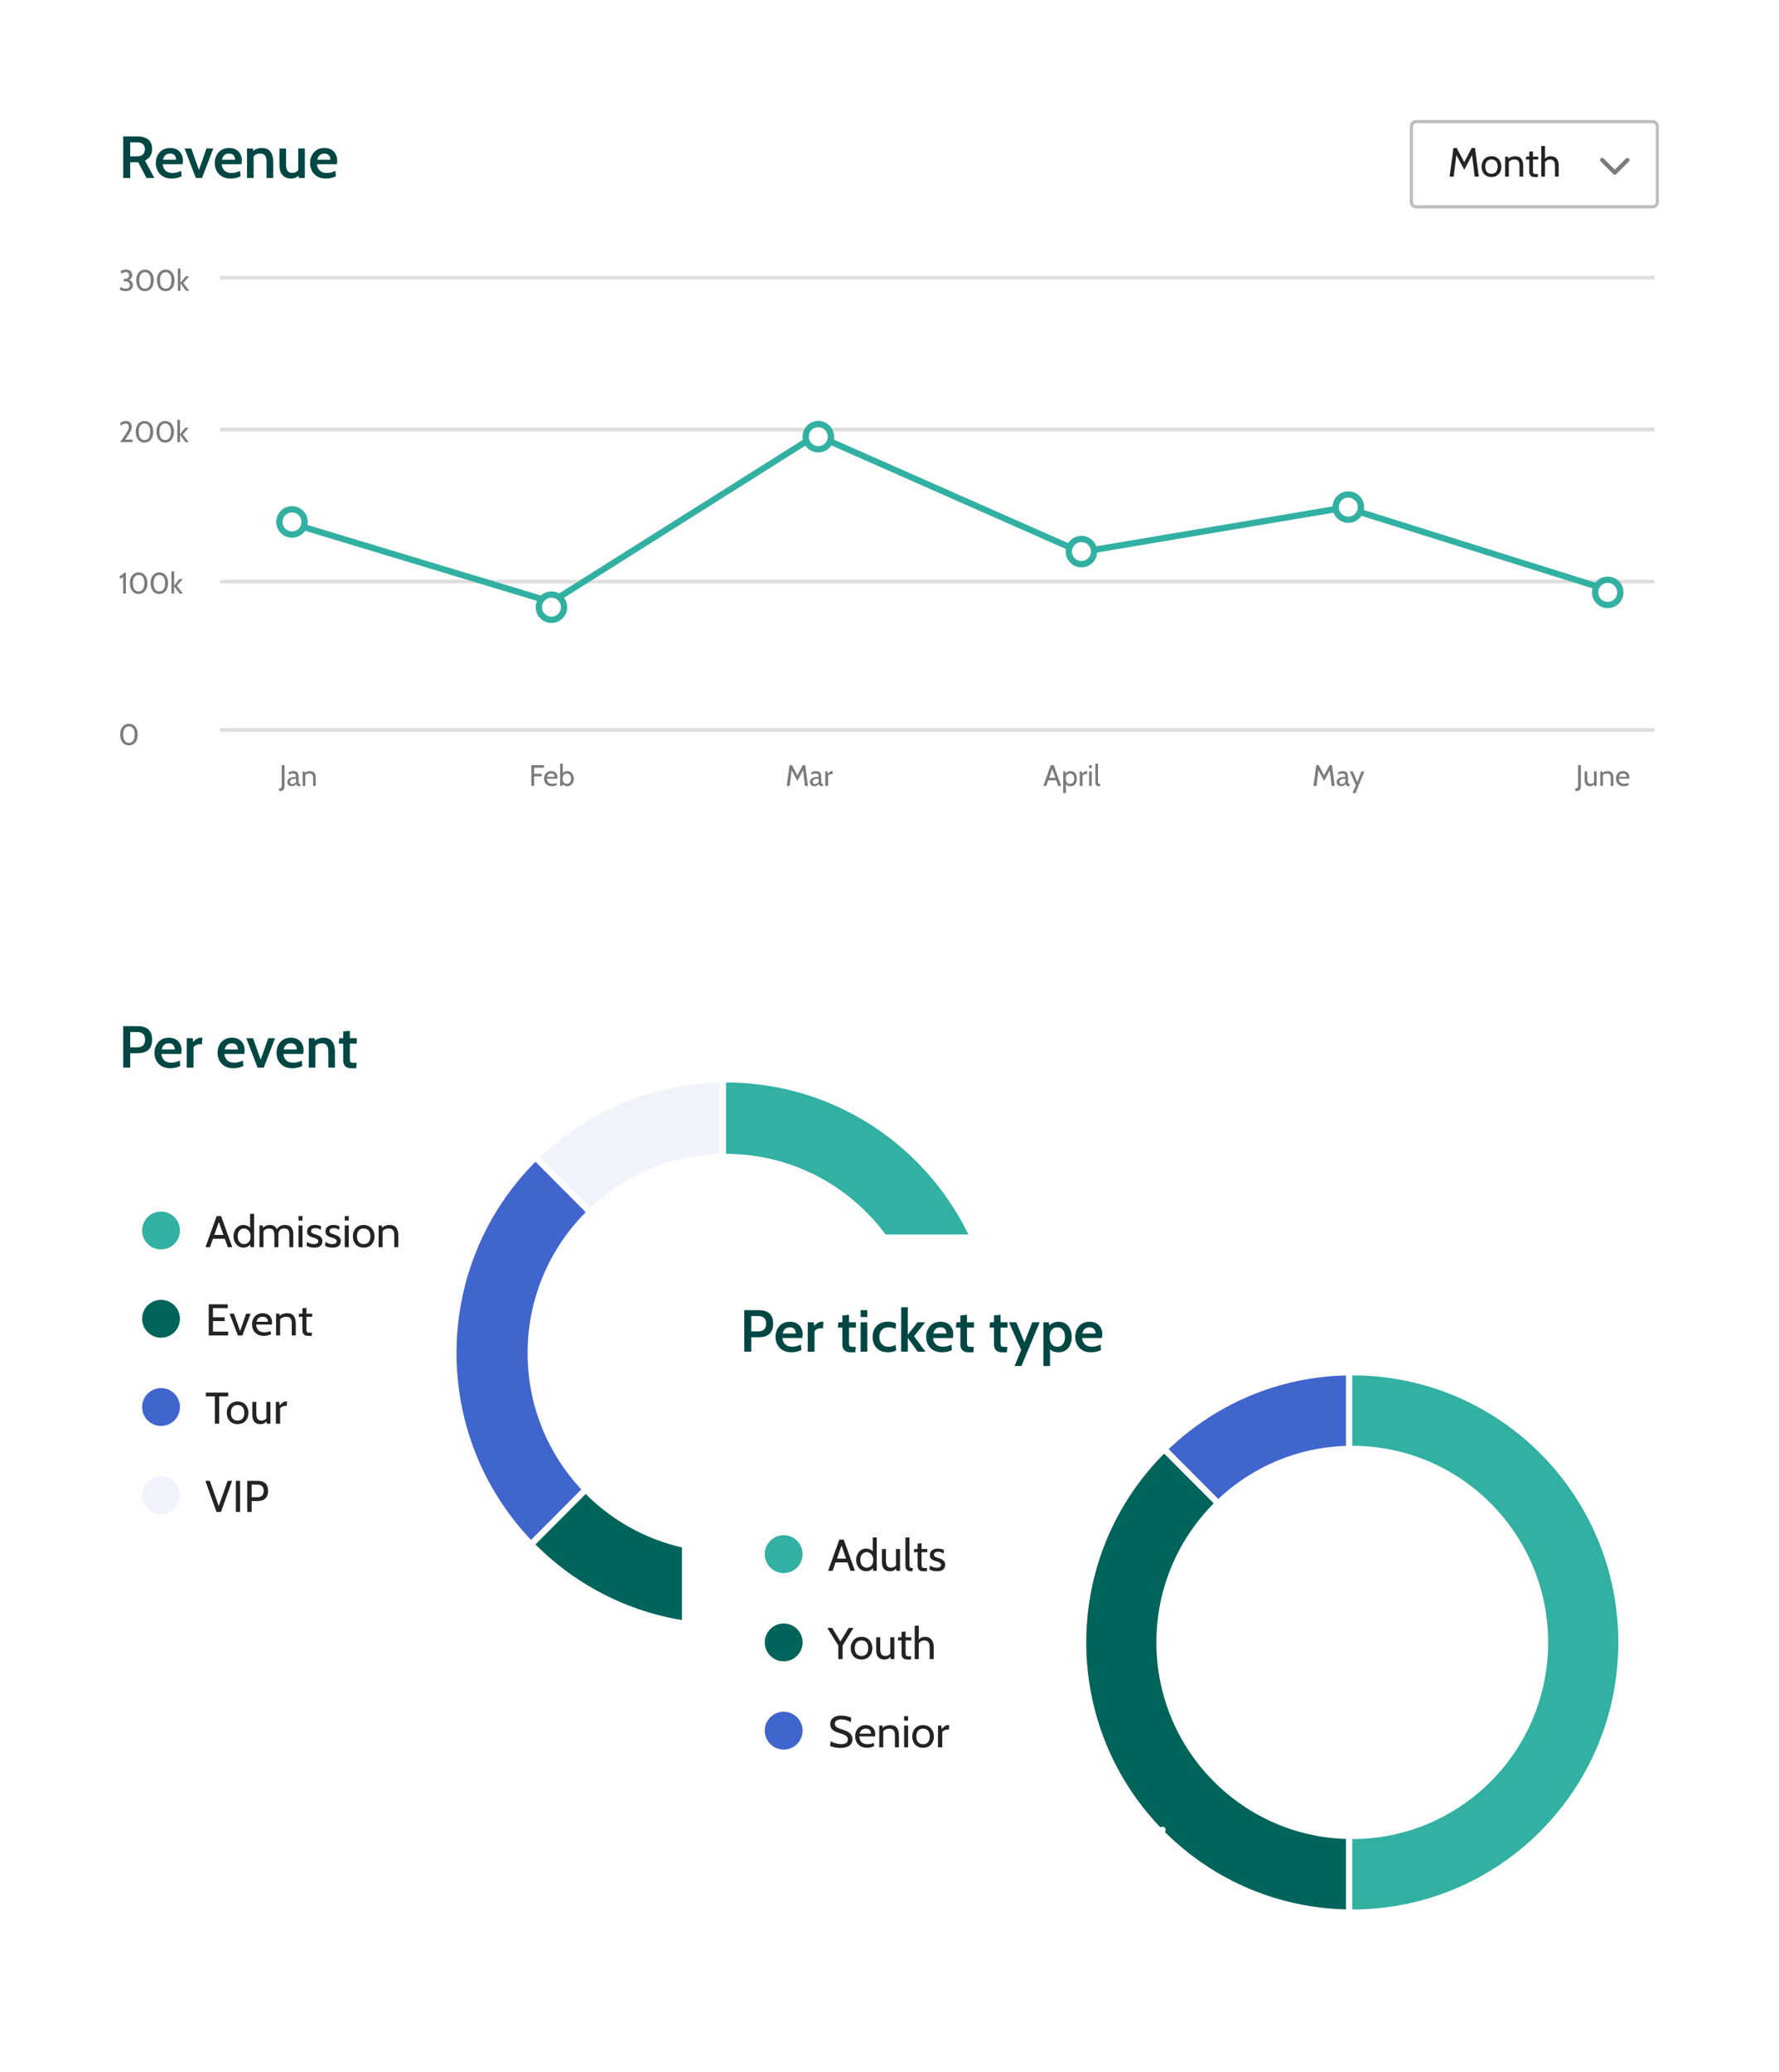 <?xml version="1.0" encoding="UTF-8"?> <svg xmlns="http://www.w3.org/2000/svg" width="480" height="559" viewBox="0 0 480 559" fill="none"><g clip-path="url(#clip0_2442_16527)"><g filter="url(#filter0_ddd_2442_16527)"><path d="M287.77 255.912H24C19.582 255.912 16 259.494 16 263.912V457.212C16 461.63 19.582 465.212 24 465.212H287.77C292.188 465.212 295.77 461.63 295.77 457.212V263.912C295.77 259.494 292.188 255.912 287.77 255.912Z" fill="white"></path><path d="M196.752 291.149V292V311.251V312.102H195.901C181.349 312.102 168.175 318.02 158.637 327.592L158.034 328.197L157.432 327.592L143.868 313.98L143.269 313.379L143.868 312.779C143.935 312.711 144.003 312.643 144.071 312.576C157.272 299.43 175.415 291.27 195.456 291.151L196.752 291.149ZM196.752 291.149H195.901ZM196.752 291.149H195.901ZM195.901 291.149C195.753 291.149 195.604 291.15 195.456 291.151L195.901 291.149Z" fill="#F0F3FB"></path><path d="M196.752 291.149H195.901M196.752 291.149H195.901M196.752 291.149V292V311.251V312.102H195.901C181.349 312.102 168.175 318.02 158.637 327.592L158.034 328.197L157.432 327.592L143.868 313.98L143.269 313.379L143.868 312.779C143.935 312.711 144.003 312.643 144.071 312.576C157.272 299.43 175.415 291.27 195.456 291.151L196.752 291.149ZM195.901 291.149C195.753 291.149 195.604 291.15 195.456 291.151L195.901 291.149Z" stroke="white" stroke-width="1.702"></path><path d="M158.64 327.593L159.238 326.992L158.64 326.392L145.076 312.779L144.473 312.175L143.87 312.779C143.717 312.933 143.564 313.088 143.412 313.243C122.108 334.996 116.944 366.701 127.91 393.279L127.911 393.28C131.64 402.297 137.098 410.412 143.87 417.208L144.473 417.813L145.076 417.208L158.64 403.596L159.238 402.995L158.64 402.395C149.101 392.823 143.203 379.601 143.203 364.994C143.203 350.387 149.101 337.165 158.64 327.593Z" fill="#4065CD" stroke="white" stroke-width="1.702"></path><path d="M234.37 402.393L233.767 401.788L233.165 402.393C223.627 411.965 210.453 417.883 195.901 417.883C181.349 417.883 168.175 411.965 158.637 402.393L158.034 401.788L157.432 402.393L143.868 416.005L143.269 416.606L143.868 417.206C157.076 430.462 175.287 438.703 195.415 438.834C195.577 438.835 195.739 438.836 195.901 438.836C196.063 438.836 196.225 438.835 196.387 438.834C205.801 438.772 215.206 436.908 224.045 433.242C233.049 429.498 241.151 424.013 247.934 417.206L248.533 416.606L247.934 416.005L234.37 402.393Z" fill="#01645A" stroke="white" stroke-width="1.702"></path><path d="M263.917 393.228V393.227C267.566 384.366 269.422 374.938 269.486 365.5C269.487 365.331 269.488 365.162 269.488 364.993C269.488 364.825 269.487 364.656 269.486 364.487C269.282 333.932 250.585 307.784 224.065 296.751V296.75C215.069 293.016 205.486 291.149 195.903 291.149H195.052V292V311.251V312.102H195.903C225.006 312.102 248.603 335.779 248.603 364.993C248.603 379.6 242.705 392.822 233.167 402.394L232.568 402.995L233.167 403.595L246.731 417.208L247.334 417.813L247.936 417.208C254.721 410.399 260.187 402.266 263.917 393.228Z" fill="#32B0A2" stroke="white" stroke-width="1.702"></path><path d="M43.449 337.029C46.268 337.029 48.553 334.743 48.553 331.924C48.553 329.105 46.268 326.819 43.449 326.819C40.629 326.819 38.344 329.105 38.344 331.924C38.344 334.743 40.629 337.029 43.449 337.029Z" fill="#32B0A2"></path><path d="M60.856 334.156H57.256V333.124H60.856V334.156ZM58.888 329.14H59.224L56.644 336.424H55.444L58.456 328.024H59.656L62.668 336.424H61.468L58.888 329.14ZM65.686 336.544C65.186 336.544 64.734 336.408 64.33 336.136C63.926 335.864 63.604 335.498 63.364 335.038C63.128 334.578 63.01 334.064 63.01 333.496C63.01 332.956 63.118 332.452 63.334 331.984C63.554 331.516 63.864 331.14 64.264 330.856C64.664 330.568 65.138 330.424 65.686 330.424C66.078 330.424 66.456 330.51 66.82 330.682C67.188 330.85 67.486 331.132 67.714 331.528L67.486 331.684V327.424H68.566V336.424H67.606L67.402 335.176L67.678 335.368C67.506 335.756 67.236 336.05 66.868 336.25C66.5 336.446 66.106 336.544 65.686 336.544ZM65.878 335.584C66.15 335.584 66.418 335.514 66.682 335.374C66.95 335.234 67.17 335.012 67.342 334.708C67.518 334.4 67.606 333.996 67.606 333.496C67.606 333.032 67.518 332.644 67.342 332.332C67.17 332.016 66.95 331.78 66.682 331.624C66.418 331.464 66.15 331.384 65.878 331.384C65.51 331.384 65.194 331.476 64.93 331.66C64.666 331.844 64.464 332.096 64.324 332.416C64.184 332.732 64.114 333.092 64.114 333.496C64.114 333.876 64.184 334.224 64.324 334.54C64.464 334.856 64.666 335.11 64.93 335.302C65.194 335.49 65.51 335.584 65.878 335.584ZM70.014 336.424V330.544H70.854L71.07 331.672L70.662 331.48C71.03 331.084 71.388 330.81 71.736 330.658C72.084 330.502 72.45 330.424 72.834 330.424C73.122 330.424 73.398 330.472 73.662 330.568C73.93 330.66 74.17 330.824 74.382 331.06C74.598 331.292 74.77 331.616 74.898 332.032L74.598 331.9C74.774 331.444 75.044 331.084 75.408 330.82C75.772 330.556 76.262 330.424 76.878 330.424C77.37 330.424 77.784 330.516 78.12 330.7C78.456 330.88 78.708 331.158 78.876 331.534C79.048 331.906 79.134 332.38 79.134 332.956V336.424H78.054V332.968C78.054 332.416 77.946 332.014 77.73 331.762C77.514 331.51 77.162 331.384 76.674 331.384C76.33 331.384 76.054 331.438 75.846 331.546C75.638 331.65 75.48 331.786 75.372 331.954C75.268 332.122 75.198 332.3 75.162 332.488C75.13 332.676 75.114 332.852 75.114 333.016V336.424H74.034V333.184C74.034 332.704 73.976 332.334 73.86 332.074C73.744 331.814 73.582 331.634 73.374 331.534C73.166 331.434 72.926 331.384 72.654 331.384C72.258 331.384 71.904 331.472 71.592 331.648C71.28 331.82 71.07 332.096 70.962 332.476L71.094 331.888V336.424H70.014ZM80.537 336.424V330.544H81.617V336.424H80.537ZM80.537 329.224V328.024H81.617V329.224H80.537ZM84.748 336.544C84.228 336.544 83.796 336.482 83.452 336.358C83.112 336.234 82.872 336.124 82.732 336.028L82.864 334.984C82.992 335.096 83.218 335.224 83.542 335.368C83.866 335.512 84.252 335.584 84.7 335.584C85.08 335.584 85.37 335.52 85.57 335.392C85.774 335.264 85.876 335.084 85.876 334.852C85.876 334.648 85.81 334.484 85.678 334.36C85.55 334.232 85.394 334.132 85.21 334.06C85.03 333.984 84.86 333.924 84.7 333.88C84.432 333.808 84.154 333.718 83.866 333.61C83.582 333.498 83.342 333.332 83.146 333.112C82.95 332.892 82.852 332.584 82.852 332.188C82.852 331.888 82.924 331.604 83.068 331.336C83.212 331.064 83.446 330.844 83.77 330.676C84.094 330.508 84.524 330.424 85.06 330.424C85.452 330.424 85.77 330.466 86.014 330.55C86.262 330.63 86.476 330.716 86.656 330.808L86.524 331.792C86.352 331.648 86.152 331.526 85.924 331.426C85.696 331.326 85.416 331.276 85.084 331.276C84.748 331.276 84.474 331.34 84.262 331.468C84.05 331.592 83.944 331.792 83.944 332.068C83.944 332.344 84.056 332.54 84.28 332.656C84.508 332.772 84.852 332.9 85.312 333.04C85.456 333.08 85.622 333.138 85.81 333.214C86.002 333.29 86.188 333.392 86.368 333.52C86.548 333.648 86.696 333.816 86.812 334.024C86.932 334.228 86.992 334.484 86.992 334.792C86.992 335.052 86.93 335.318 86.806 335.59C86.682 335.858 86.458 336.084 86.134 336.268C85.81 336.452 85.348 336.544 84.748 336.544ZM89.717 336.544C89.197 336.544 88.765 336.482 88.421 336.358C88.081 336.234 87.841 336.124 87.701 336.028L87.833 334.984C87.961 335.096 88.187 335.224 88.511 335.368C88.835 335.512 89.221 335.584 89.669 335.584C90.049 335.584 90.339 335.52 90.539 335.392C90.743 335.264 90.845 335.084 90.845 334.852C90.845 334.648 90.779 334.484 90.647 334.36C90.519 334.232 90.363 334.132 90.179 334.06C89.999 333.984 89.829 333.924 89.669 333.88C89.401 333.808 89.123 333.718 88.835 333.61C88.551 333.498 88.311 333.332 88.115 333.112C87.919 332.892 87.821 332.584 87.821 332.188C87.821 331.888 87.893 331.604 88.037 331.336C88.181 331.064 88.415 330.844 88.739 330.676C89.063 330.508 89.493 330.424 90.029 330.424C90.421 330.424 90.739 330.466 90.983 330.55C91.231 330.63 91.445 330.716 91.625 330.808L91.493 331.792C91.321 331.648 91.121 331.526 90.893 331.426C90.665 331.326 90.385 331.276 90.053 331.276C89.717 331.276 89.443 331.34 89.231 331.468C89.019 331.592 88.913 331.792 88.913 332.068C88.913 332.344 89.025 332.54 89.249 332.656C89.477 332.772 89.821 332.9 90.281 333.04C90.425 333.08 90.591 333.138 90.779 333.214C90.971 333.29 91.157 333.392 91.337 333.52C91.517 333.648 91.665 333.816 91.781 334.024C91.901 334.228 91.961 334.484 91.961 334.792C91.961 335.052 91.899 335.318 91.775 335.59C91.651 335.858 91.427 336.084 91.103 336.268C90.779 336.452 90.317 336.544 89.717 336.544ZM93.018 336.424V330.544H94.098V336.424H93.018ZM93.018 329.224V328.024H94.098V329.224H93.018ZM98.129 336.544C97.513 336.544 96.987 336.408 96.551 336.136C96.119 335.86 95.787 335.492 95.555 335.032C95.327 334.568 95.213 334.052 95.213 333.484C95.213 332.916 95.327 332.402 95.555 331.942C95.787 331.478 96.119 331.11 96.551 330.838C96.987 330.562 97.513 330.424 98.129 330.424C98.741 330.424 99.265 330.562 99.701 330.838C100.137 331.11 100.469 331.478 100.697 331.942C100.929 332.402 101.045 332.916 101.045 333.484C101.045 334.052 100.929 334.568 100.697 335.032C100.469 335.492 100.137 335.86 99.701 336.136C99.265 336.408 98.741 336.544 98.129 336.544ZM98.129 335.584C98.713 335.584 99.161 335.4 99.473 335.032C99.785 334.66 99.941 334.144 99.941 333.484C99.941 332.824 99.785 332.31 99.473 331.942C99.161 331.57 98.713 331.384 98.129 331.384C97.549 331.384 97.101 331.57 96.785 331.942C96.473 332.31 96.317 332.824 96.317 333.484C96.317 334.144 96.473 334.66 96.785 335.032C97.101 335.4 97.549 335.584 98.129 335.584ZM102.159 336.424V330.544H102.999L103.215 331.672L102.795 331.492C103.191 331.052 103.577 330.764 103.953 330.628C104.333 330.492 104.703 330.424 105.063 330.424C105.923 330.424 106.537 330.672 106.905 331.168C107.277 331.664 107.463 332.336 107.463 333.184V336.424H106.383V333.184C106.383 332.56 106.267 332.104 106.035 331.816C105.803 331.528 105.407 331.384 104.847 331.384C104.451 331.384 104.087 331.472 103.755 331.648C103.427 331.82 103.211 332.096 103.107 332.476L103.239 331.816V336.424H102.159Z" fill="#232323"></path><path d="M43.449 360.836C46.268 360.836 48.553 358.55 48.553 355.731C48.553 352.912 46.268 350.626 43.449 350.626C40.629 350.626 38.344 352.912 38.344 355.731C38.344 358.55 40.629 360.836 43.449 360.836Z" fill="#01645A"></path><path d="M56.32 360.23V351.83H61.444V352.862H57.46V355.322H60.628V356.354H57.46V359.198H61.552V360.23H56.32ZM64.181 360.23L61.937 354.35H63.137L64.781 359.042L66.413 354.35H67.625L65.393 360.23H64.181ZM71.182 360.35C70.49 360.35 69.908 360.208 69.436 359.924C68.964 359.64 68.606 359.264 68.362 358.796C68.122 358.324 68.002 357.806 68.002 357.242C68.002 356.694 68.114 356.192 68.338 355.736C68.566 355.28 68.894 354.916 69.322 354.644C69.754 354.368 70.274 354.23 70.882 354.23C71.37 354.23 71.804 354.328 72.184 354.524C72.568 354.716 72.868 354.998 73.084 355.37C73.304 355.738 73.414 356.186 73.414 356.714C73.414 356.798 73.41 356.89 73.402 356.99C73.398 357.086 73.386 357.186 73.366 357.29H69.106C69.158 357.834 69.288 358.258 69.496 358.562C69.704 358.866 69.966 359.08 70.282 359.204C70.598 359.328 70.942 359.39 71.314 359.39C71.586 359.39 71.87 359.362 72.166 359.306C72.462 359.25 72.742 359.162 73.006 359.042L73.15 359.894C72.922 359.994 72.644 360.096 72.316 360.2C71.988 360.3 71.61 360.35 71.182 360.35ZM69.202 356.546H72.298C72.298 356.27 72.246 356.03 72.142 355.826C72.038 355.622 71.88 355.466 71.668 355.358C71.456 355.246 71.186 355.19 70.858 355.19C70.378 355.19 70.008 355.31 69.748 355.55C69.492 355.786 69.31 356.118 69.202 356.546ZM74.502 360.23V354.35H75.342L75.558 355.478L75.138 355.298C75.534 354.858 75.92 354.57 76.296 354.434C76.676 354.298 77.046 354.23 77.406 354.23C78.266 354.23 78.88 354.478 79.248 354.974C79.62 355.47 79.806 356.142 79.806 356.99V360.23H78.726V356.99C78.726 356.366 78.61 355.91 78.378 355.622C78.146 355.334 77.75 355.19 77.19 355.19C76.794 355.19 76.43 355.278 76.098 355.454C75.77 355.626 75.554 355.902 75.45 356.282L75.582 355.622V360.23H74.502ZM83.14 360.35C82.768 360.35 82.47 360.282 82.246 360.146C82.022 360.01 81.858 359.836 81.754 359.624C81.654 359.408 81.604 359.182 81.604 358.946V355.19H80.596L80.692 354.35H81.604V352.898L82.684 352.79V354.35H84.232V355.19H82.684V358.286C82.684 358.662 82.706 358.934 82.75 359.102C82.794 359.27 82.902 359.376 83.074 359.42C83.25 359.464 83.532 359.486 83.92 359.486H84.196L84.112 360.35H83.14Z" fill="#232323"></path><path d="M43.449 384.643C46.268 384.643 48.553 382.357 48.553 379.538C48.553 376.719 46.268 374.433 43.449 374.433C40.629 374.433 38.344 376.719 38.344 379.538C38.344 382.357 40.629 384.643 43.449 384.643Z" fill="#4065CD"></path><path d="M57.988 384.037V376.669H55.54V375.637H61.576V376.669H59.128V384.037H57.988ZM64.109 384.157C63.493 384.157 62.968 384.021 62.532 383.749C62.099 383.473 61.767 383.105 61.535 382.645C61.307 382.181 61.194 381.665 61.194 381.097C61.194 380.529 61.307 380.015 61.535 379.555C61.767 379.091 62.099 378.723 62.532 378.451C62.968 378.175 63.493 378.037 64.109 378.037C64.722 378.037 65.246 378.175 65.681 378.451C66.118 378.723 66.45 379.091 66.677 379.555C66.909 380.015 67.025 380.529 67.025 381.097C67.025 381.665 66.909 382.181 66.677 382.645C66.45 383.105 66.118 383.473 65.681 383.749C65.246 384.021 64.722 384.157 64.109 384.157ZM64.109 383.197C64.694 383.197 65.141 383.013 65.454 382.645C65.766 382.273 65.921 381.757 65.921 381.097C65.921 380.437 65.766 379.923 65.454 379.555C65.141 379.183 64.694 378.997 64.109 378.997C63.529 378.997 63.081 379.183 62.766 379.555C62.453 379.923 62.297 380.437 62.297 381.097C62.297 381.757 62.453 382.273 62.766 382.645C63.081 383.013 63.529 383.197 64.109 383.197ZM70.251 384.157C69.791 384.157 69.399 384.065 69.075 383.881C68.751 383.693 68.503 383.409 68.331 383.029C68.163 382.649 68.079 382.165 68.079 381.577V378.157H69.159V381.277C69.159 381.901 69.265 382.377 69.477 382.705C69.693 383.033 70.043 383.197 70.527 383.197C70.859 383.197 71.167 383.117 71.451 382.957C71.735 382.797 71.931 382.541 72.039 382.189L71.883 382.777V378.157H72.963V384.037H72.003L71.787 382.885L72.075 383.077C71.879 383.441 71.639 383.713 71.355 383.893C71.075 384.069 70.707 384.157 70.251 384.157ZM74.432 384.037V378.157H75.32L75.452 379.129C75.752 378.757 76.038 378.483 76.31 378.307C76.586 378.127 76.88 378.037 77.192 378.037C77.292 378.037 77.384 378.049 77.468 378.073L77.36 379.261C77.308 379.249 77.252 379.241 77.192 379.237C77.136 379.229 77.072 379.225 77 379.225C76.688 379.225 76.4 379.295 76.136 379.435C75.876 379.571 75.692 379.721 75.584 379.885V384.037H74.432Z" fill="#232323"></path><path d="M43.449 408.449C46.268 408.449 48.553 406.163 48.553 403.344C48.553 400.525 46.268 398.239 43.449 398.239C40.629 398.239 38.344 400.525 38.344 403.344C38.344 406.163 40.629 408.449 43.449 408.449Z" fill="#F0F3FB"></path><path d="M58.42 407.844L55.408 399.444H56.608L59.188 406.728H58.852L61.432 399.444H62.632L59.62 407.844H58.42ZM63.644 407.844V399.444H64.784V407.844H63.644ZM66.703 407.844V399.444H69.475C70.039 399.444 70.535 399.534 70.963 399.714C71.391 399.894 71.723 400.184 71.959 400.584C72.199 400.984 72.319 401.512 72.319 402.168C72.319 402.812 72.199 403.336 71.959 403.74C71.723 404.14 71.391 404.434 70.963 404.622C70.535 404.81 70.039 404.904 69.475 404.904H67.903V407.844H66.703ZM67.903 403.884H69.307C69.919 403.884 70.377 403.746 70.681 403.47C70.989 403.19 71.143 402.76 71.143 402.18C71.143 401.596 70.997 401.164 70.705 400.884C70.417 400.604 69.951 400.464 69.307 400.464H67.903V403.884Z" fill="#232323"></path><path d="M33.248 288V276.8H37.128C37.949 276.8 38.651 276.925 39.232 277.176C39.819 277.427 40.267 277.819 40.576 278.352C40.885 278.885 41.04 279.576 41.04 280.424C41.04 281.272 40.885 281.968 40.576 282.512C40.272 283.051 39.829 283.451 39.248 283.712C38.667 283.973 37.971 284.104 37.16 284.104H35.136V288H33.248ZM35.136 282.52H36.928C37.669 282.52 38.224 282.352 38.592 282.016C38.965 281.68 39.152 281.157 39.152 280.448C39.152 279.739 38.968 279.219 38.6 278.888C38.232 278.552 37.664 278.384 36.896 278.384H35.136V282.52ZM45.987 288.16C45.037 288.16 44.243 287.968 43.603 287.584C42.968 287.2 42.488 286.693 42.163 286.064C41.843 285.429 41.683 284.733 41.683 283.976C41.683 283.245 41.832 282.573 42.131 281.96C42.435 281.341 42.875 280.848 43.451 280.48C44.032 280.107 44.736 279.92 45.563 279.92C46.288 279.92 46.907 280.067 47.419 280.36C47.931 280.653 48.32 281.059 48.587 281.576C48.859 282.088 48.995 282.675 48.995 283.336C48.995 283.485 48.984 283.643 48.963 283.808C48.947 283.968 48.923 284.133 48.891 284.304H43.531C43.605 284.885 43.768 285.347 44.019 285.688C44.269 286.029 44.581 286.277 44.955 286.432C45.328 286.581 45.731 286.656 46.163 286.656C46.589 286.656 47 286.605 47.395 286.504C47.795 286.397 48.165 286.253 48.507 286.072L48.643 287.552C48.339 287.701 47.963 287.84 47.515 287.968C47.067 288.096 46.557 288.16 45.987 288.16ZM43.611 283.088H47.171C47.171 282.8 47.115 282.531 47.003 282.28C46.896 282.024 46.723 281.819 46.483 281.664C46.248 281.504 45.939 281.424 45.555 281.424C44.995 281.424 44.557 281.576 44.243 281.88C43.933 282.184 43.723 282.587 43.611 283.088ZM50.382 288V280.056H51.998L52.086 281.072C52.363 280.747 52.685 280.469 53.053 280.24C53.422 280.011 53.819 279.896 54.245 279.896C54.373 279.896 54.493 279.909 54.605 279.936L54.462 281.752C54.36 281.725 54.259 281.709 54.157 281.704C54.056 281.693 53.952 281.688 53.846 281.688C53.483 281.688 53.15 281.771 52.846 281.936C52.541 282.101 52.328 282.293 52.206 282.512V288H50.382ZM63.002 288.16C62.053 288.16 61.258 287.968 60.618 287.584C59.984 287.2 59.504 286.693 59.178 286.064C58.858 285.429 58.698 284.733 58.698 283.976C58.698 283.245 58.848 282.573 59.146 281.96C59.45 281.341 59.89 280.848 60.466 280.48C61.048 280.107 61.752 279.92 62.578 279.92C63.304 279.92 63.922 280.067 64.434 280.36C64.946 280.653 65.336 281.059 65.602 281.576C65.874 282.088 66.01 282.675 66.01 283.336C66.01 283.485 66 283.643 65.978 283.808C65.962 283.968 65.938 284.133 65.906 284.304H60.546C60.621 284.885 60.784 285.347 61.034 285.688C61.285 286.029 61.597 286.277 61.97 286.432C62.344 286.581 62.746 286.656 63.178 286.656C63.605 286.656 64.016 286.605 64.41 286.504C64.81 286.397 65.181 286.253 65.522 286.072L65.658 287.552C65.354 287.701 64.978 287.84 64.53 287.968C64.082 288.096 63.573 288.16 63.002 288.16ZM60.626 283.088H64.186C64.186 282.8 64.13 282.531 64.018 282.28C63.912 282.024 63.738 281.819 63.498 281.664C63.264 281.504 62.954 281.424 62.57 281.424C62.01 281.424 61.573 281.576 61.258 281.88C60.949 282.184 60.738 282.587 60.626 283.088ZM69.503 288L66.455 280.056H68.279L70.335 285.856L72.375 280.056H74.207L71.167 288H69.503ZM78.909 288.16C77.959 288.16 77.165 287.968 76.525 287.584C75.89 287.2 75.41 286.693 75.085 286.064C74.765 285.429 74.605 284.733 74.605 283.976C74.605 283.245 74.754 282.573 75.053 281.96C75.357 281.341 75.797 280.848 76.373 280.48C76.954 280.107 77.658 279.92 78.485 279.92C79.21 279.92 79.829 280.067 80.341 280.36C80.853 280.653 81.242 281.059 81.509 281.576C81.781 282.088 81.917 282.675 81.917 283.336C81.917 283.485 81.906 283.643 81.885 283.808C81.869 283.968 81.845 284.133 81.813 284.304H76.453C76.527 284.885 76.69 285.347 76.941 285.688C77.191 286.029 77.503 286.277 77.877 286.432C78.25 286.581 78.653 286.656 79.085 286.656C79.511 286.656 79.922 286.605 80.317 286.504C80.717 286.397 81.087 286.253 81.429 286.072L81.565 287.552C81.261 287.701 80.885 287.84 80.437 287.968C79.989 288.096 79.479 288.16 78.909 288.16ZM76.533 283.088H80.093C80.093 282.8 80.037 282.531 79.925 282.28C79.818 282.024 79.645 281.819 79.405 281.664C79.17 281.504 78.861 281.424 78.477 281.424C77.917 281.424 77.479 281.576 77.165 281.88C76.855 282.184 76.645 282.587 76.533 283.088ZM83.303 288V280.056H84.895L85.047 281.552L84.551 281.08C84.935 280.701 85.351 280.413 85.799 280.216C86.253 280.019 86.746 279.92 87.279 279.92C88.346 279.92 89.127 280.256 89.623 280.928C90.119 281.6 90.367 282.488 90.367 283.592V288H88.583V283.688C88.583 282.909 88.447 282.339 88.175 281.976C87.903 281.608 87.455 281.424 86.831 281.424C86.346 281.424 85.933 281.536 85.591 281.76C85.25 281.984 84.983 282.307 84.791 282.728L85.087 281.784V288H83.303ZM94.717 288.16C94.216 288.16 93.81 288.061 93.501 287.864C93.192 287.667 92.965 287.416 92.821 287.112C92.677 286.803 92.605 286.48 92.605 286.144V281.504H91.389L91.549 280.056H92.605V278.232L94.389 278.048V280.056H96.261V281.504H94.389V285.304C94.389 285.747 94.416 286.067 94.469 286.264C94.522 286.456 94.645 286.579 94.837 286.632C95.029 286.68 95.338 286.704 95.765 286.704H96.245L96.093 288.16H94.717Z" fill="#004743"></path></g><g filter="url(#filter1_ddd_2442_16527)"><path d="M455.601 16H24C19.582 16 16 19.582 16 24V223C16 227.418 19.582 231 24 231H455.601C460.019 231 463.601 227.418 463.601 223V24C463.601 19.582 460.019 16 455.601 16Z" fill="white"></path><path d="M33.92 78.547C33.613 78.547 33.327 78.507 33.06 78.427C32.796 78.347 32.549 78.246 32.32 78.124L32.504 77.419C32.733 77.55 32.959 77.657 33.18 77.74C33.404 77.82 33.653 77.859 33.928 77.859C34.277 77.859 34.549 77.773 34.744 77.6C34.941 77.424 35.04 77.198 35.04 76.924C35.04 76.614 34.933 76.366 34.72 76.18C34.507 75.993 34.173 75.9 33.72 75.9H33.368V75.212H33.72C34.064 75.212 34.336 75.13 34.536 74.968C34.739 74.805 34.84 74.582 34.84 74.299C34.84 73.998 34.763 73.775 34.608 73.632C34.453 73.485 34.232 73.412 33.944 73.412C33.717 73.412 33.505 73.456 33.308 73.543C33.111 73.632 32.917 73.74 32.728 73.868L32.6 73.091C32.805 72.974 33.027 72.883 33.264 72.82C33.504 72.755 33.765 72.724 34.048 72.724C34.395 72.724 34.688 72.786 34.928 72.912C35.171 73.037 35.355 73.212 35.48 73.436C35.608 73.657 35.672 73.913 35.672 74.204C35.672 74.566 35.565 74.873 35.352 75.124C35.141 75.371 34.856 75.534 34.496 75.612V75.427C34.92 75.51 35.251 75.671 35.488 75.912C35.728 76.149 35.848 76.478 35.848 76.9C35.848 77.241 35.763 77.535 35.592 77.784C35.424 78.029 35.195 78.218 34.904 78.352C34.613 78.482 34.285 78.547 33.92 78.547ZM39.12 78.547C38.627 78.547 38.204 78.421 37.852 78.168C37.5 77.914 37.23 77.565 37.04 77.12C36.854 76.674 36.76 76.163 36.76 75.588C36.76 75.011 36.86 74.509 37.06 74.079C37.26 73.65 37.538 73.317 37.892 73.079C38.247 72.842 38.656 72.724 39.12 72.724C39.595 72.724 40.008 72.842 40.36 73.079C40.715 73.317 40.99 73.65 41.184 74.079C41.382 74.509 41.48 75.011 41.48 75.588C41.48 76.163 41.387 76.674 41.2 77.12C41.014 77.565 40.744 77.914 40.392 78.168C40.04 78.421 39.616 78.547 39.12 78.547ZM39.12 77.859C39.451 77.859 39.731 77.772 39.96 77.596C40.192 77.419 40.368 77.162 40.488 76.823C40.611 76.485 40.672 76.073 40.672 75.588C40.672 74.859 40.531 74.316 40.248 73.956C39.968 73.593 39.592 73.412 39.12 73.412C38.672 73.412 38.302 73.593 38.008 73.956C37.715 74.316 37.568 74.859 37.568 75.588C37.568 76.073 37.628 76.485 37.748 76.823C37.871 77.162 38.047 77.419 38.276 77.596C38.508 77.772 38.79 77.859 39.12 77.859ZM44.706 78.547C44.213 78.547 43.79 78.421 43.438 78.168C43.086 77.914 42.816 77.565 42.626 77.12C42.44 76.674 42.346 76.163 42.346 75.588C42.346 75.011 42.446 74.509 42.646 74.079C42.846 73.65 43.123 73.317 43.478 73.079C43.833 72.842 44.242 72.724 44.706 72.724C45.181 72.724 45.594 72.842 45.946 73.079C46.301 73.317 46.575 73.65 46.77 74.079C46.968 74.509 47.066 75.011 47.066 75.588C47.066 76.163 46.973 76.674 46.786 77.12C46.599 77.565 46.33 77.914 45.978 78.168C45.626 78.421 45.202 78.547 44.706 78.547ZM44.706 77.859C45.037 77.859 45.317 77.772 45.546 77.596C45.778 77.419 45.954 77.162 46.074 76.823C46.197 76.485 46.258 76.073 46.258 75.588C46.258 74.859 46.117 74.316 45.834 73.956C45.554 73.593 45.178 73.412 44.706 73.412C44.258 73.412 43.888 73.593 43.594 73.956C43.301 74.316 43.154 74.859 43.154 75.588C43.154 76.073 43.214 76.485 43.334 76.823C43.457 77.162 43.633 77.419 43.862 77.596C44.094 77.772 44.376 77.859 44.706 77.859ZM47.98 78.436V72.436H48.7V76.284L50.14 74.516H51.02L49.46 76.34L51.06 78.436H50.18L48.7 76.444V78.436H47.98Z" fill="#7B7B7B"></path><path d="M32.456 119.267L33.984 116.947C34.152 116.694 34.296 116.463 34.416 116.255C34.536 116.047 34.627 115.855 34.688 115.679C34.752 115.501 34.784 115.331 34.784 115.171C34.784 114.894 34.705 114.674 34.548 114.511C34.393 114.349 34.181 114.267 33.912 114.267C33.645 114.267 33.399 114.325 33.172 114.439C32.948 114.554 32.741 114.707 32.552 114.899L32.456 114.099C32.64 113.95 32.861 113.822 33.12 113.715C33.381 113.609 33.672 113.555 33.992 113.555C34.333 113.555 34.62 113.623 34.852 113.759C35.084 113.895 35.259 114.079 35.376 114.311C35.493 114.543 35.552 114.803 35.552 115.091C35.552 115.339 35.519 115.575 35.452 115.799C35.385 116.021 35.285 116.251 35.152 116.491C35.019 116.731 34.853 117.001 34.656 117.299L33.808 118.579H35.768V119.267H32.456ZM38.987 119.387C38.494 119.387 38.071 119.261 37.719 119.007C37.367 118.754 37.097 118.405 36.907 117.959C36.721 117.514 36.627 117.003 36.627 116.427C36.627 115.851 36.727 115.349 36.927 114.919C37.127 114.49 37.405 114.157 37.759 113.919C38.114 113.682 38.523 113.563 38.987 113.563C39.462 113.563 39.875 113.682 40.227 113.919C40.582 114.157 40.857 114.49 41.051 114.919C41.249 115.349 41.347 115.851 41.347 116.427C41.347 117.003 41.254 117.514 41.067 117.959C40.881 118.405 40.611 118.754 40.259 119.007C39.907 119.261 39.483 119.387 38.987 119.387ZM38.987 118.699C39.318 118.699 39.598 118.611 39.827 118.435C40.059 118.259 40.235 118.002 40.355 117.663C40.478 117.325 40.539 116.913 40.539 116.427C40.539 115.699 40.398 115.155 40.115 114.795C39.835 114.433 39.459 114.251 38.987 114.251C38.539 114.251 38.169 114.433 37.875 114.795C37.582 115.155 37.435 115.699 37.435 116.427C37.435 116.913 37.495 117.325 37.615 117.663C37.738 118.002 37.914 118.259 38.143 118.435C38.375 118.611 38.657 118.699 38.987 118.699ZM44.573 119.387C44.08 119.387 43.657 119.261 43.305 119.007C42.953 118.754 42.683 118.405 42.493 117.959C42.307 117.514 42.213 117.003 42.213 116.427C42.213 115.851 42.313 115.349 42.513 114.919C42.713 114.49 42.991 114.157 43.345 113.919C43.7 113.682 44.109 113.563 44.573 113.563C45.048 113.563 45.461 113.682 45.813 113.919C46.168 114.157 46.443 114.49 46.637 114.919C46.835 115.349 46.933 115.851 46.933 116.427C46.933 117.003 46.84 117.514 46.653 117.959C46.467 118.405 46.197 118.754 45.845 119.007C45.493 119.261 45.069 119.387 44.573 119.387ZM44.573 118.699C44.904 118.699 45.184 118.611 45.413 118.435C45.645 118.259 45.821 118.002 45.941 117.663C46.064 117.325 46.125 116.913 46.125 116.427C46.125 115.699 45.984 115.155 45.701 114.795C45.421 114.433 45.045 114.251 44.573 114.251C44.125 114.251 43.755 114.433 43.461 114.795C43.168 115.155 43.021 115.699 43.021 116.427C43.021 116.913 43.081 117.325 43.201 117.663C43.324 118.002 43.5 118.259 43.729 118.435C43.961 118.611 44.243 118.699 44.573 118.699ZM47.847 119.275V113.275H48.567V117.123L50.007 115.355H50.887L49.327 117.179L50.927 119.275H50.047L48.567 117.283V119.275H47.847Z" fill="#7B7B7B"></path><path d="M33.232 160.113V155.609C33.04 155.764 32.881 155.875 32.756 155.941C32.631 156.008 32.512 156.06 32.4 156.097L32.272 155.385C32.416 155.337 32.563 155.269 32.712 155.181C32.864 155.091 33.004 154.988 33.132 154.873C33.263 154.759 33.368 154.639 33.448 154.513H33.968V160.113H33.232ZM37.401 160.225C36.908 160.225 36.485 160.099 36.133 159.845C35.781 159.592 35.511 159.243 35.321 158.797C35.135 158.352 35.041 157.841 35.041 157.265C35.041 156.689 35.141 156.187 35.341 155.757C35.541 155.328 35.819 154.995 36.173 154.757C36.528 154.52 36.937 154.401 37.401 154.401C37.876 154.401 38.289 154.52 38.641 154.757C38.996 154.995 39.271 155.328 39.465 155.757C39.663 156.187 39.761 156.689 39.761 157.265C39.761 157.841 39.668 158.352 39.481 158.797C39.295 159.243 39.025 159.592 38.673 159.845C38.321 160.099 37.897 160.225 37.401 160.225ZM37.401 159.537C37.732 159.537 38.012 159.449 38.241 159.273C38.473 159.097 38.649 158.84 38.769 158.501C38.892 158.163 38.953 157.751 38.953 157.265C38.953 156.537 38.812 155.993 38.529 155.633C38.249 155.271 37.873 155.089 37.401 155.089C36.953 155.089 36.583 155.271 36.289 155.633C35.996 155.993 35.849 156.537 35.849 157.265C35.849 157.751 35.909 158.163 36.029 158.501C36.152 158.84 36.328 159.097 36.557 159.273C36.789 159.449 37.071 159.537 37.401 159.537ZM42.987 160.225C42.494 160.225 42.071 160.099 41.719 159.845C41.367 159.592 41.097 159.243 40.907 158.797C40.721 158.352 40.627 157.841 40.627 157.265C40.627 156.689 40.727 156.187 40.927 155.757C41.127 155.328 41.405 154.995 41.759 154.757C42.114 154.52 42.523 154.401 42.987 154.401C43.462 154.401 43.875 154.52 44.227 154.757C44.582 154.995 44.857 155.328 45.051 155.757C45.249 156.187 45.347 156.689 45.347 157.265C45.347 157.841 45.254 158.352 45.067 158.797C44.881 159.243 44.611 159.592 44.259 159.845C43.907 160.099 43.483 160.225 42.987 160.225ZM42.987 159.537C43.318 159.537 43.598 159.449 43.827 159.273C44.059 159.097 44.235 158.84 44.355 158.501C44.478 158.163 44.539 157.751 44.539 157.265C44.539 156.537 44.398 155.993 44.115 155.633C43.835 155.271 43.459 155.089 42.987 155.089C42.539 155.089 42.169 155.271 41.875 155.633C41.582 155.993 41.435 156.537 41.435 157.265C41.435 157.751 41.495 158.163 41.615 158.501C41.738 158.84 41.914 159.097 42.143 159.273C42.375 159.449 42.657 159.537 42.987 159.537ZM46.261 160.113V154.113H46.981V157.961L48.421 156.193H49.301L47.741 158.017L49.341 160.113H48.461L46.981 158.121V160.113H46.261Z" fill="#7B7B7B"></path><path d="M34.792 201.065C34.299 201.065 33.876 200.938 33.524 200.685C33.172 200.432 32.901 200.082 32.712 199.637C32.525 199.192 32.432 198.681 32.432 198.105C32.432 197.529 32.532 197.026 32.732 196.597C32.932 196.168 33.209 195.834 33.564 195.597C33.919 195.36 34.328 195.241 34.792 195.241C35.267 195.241 35.68 195.36 36.032 195.597C36.387 195.834 36.661 196.168 36.856 196.597C37.053 197.026 37.152 197.529 37.152 198.105C37.152 198.681 37.059 199.192 36.872 199.637C36.685 200.082 36.416 200.432 36.064 200.685C35.712 200.938 35.288 201.065 34.792 201.065ZM34.792 200.377C35.123 200.377 35.403 200.289 35.632 200.113C35.864 199.937 36.04 199.68 36.16 199.341C36.283 199.002 36.344 198.59 36.344 198.105C36.344 197.377 36.203 196.833 35.92 196.473C35.64 196.11 35.264 195.929 34.792 195.929C34.344 195.929 33.973 196.11 33.68 196.473C33.387 196.833 33.24 197.377 33.24 198.105C33.24 198.59 33.3 199.002 33.42 199.341C33.543 199.68 33.719 199.937 33.948 200.113C34.18 200.289 34.461 200.377 34.792 200.377Z" fill="#7B7B7B"></path><path d="M75.307 213.376L75.203 212.72C75.491 212.72 75.697 212.657 75.819 212.532C75.942 212.407 76.003 212.208 76.003 211.936V206.4H76.763V212.112C76.763 212.552 76.661 212.872 76.455 213.072C76.25 213.275 75.937 213.376 75.515 213.376H75.307ZM78.724 212.08C78.482 212.08 78.27 212.031 78.088 211.932C77.907 211.833 77.766 211.699 77.664 211.528C77.566 211.357 77.516 211.163 77.516 210.944C77.516 210.723 77.564 210.533 77.66 210.376C77.759 210.216 77.89 210.084 78.052 209.98C78.218 209.873 78.402 209.789 78.604 209.728C78.807 209.664 79.016 209.619 79.232 209.592C79.451 209.563 79.66 209.547 79.86 209.544C79.86 209.171 79.787 208.927 79.64 208.812C79.494 208.697 79.282 208.64 79.004 208.64C78.858 208.64 78.7 208.663 78.532 208.708C78.367 208.753 78.18 208.848 77.972 208.992L77.868 208.408C78.026 208.288 78.222 208.191 78.456 208.116C78.691 208.039 78.938 208 79.196 208C79.527 208 79.794 208.059 79.996 208.176C80.199 208.291 80.347 208.485 80.44 208.76C80.534 209.035 80.58 209.408 80.58 209.88V210.68C80.58 210.867 80.588 211.021 80.604 211.144C80.623 211.264 80.663 211.355 80.724 211.416C80.788 211.475 80.89 211.504 81.028 211.504H81.1L80.988 212.08H80.932C80.7 212.08 80.52 212.057 80.392 212.012C80.267 211.967 80.171 211.901 80.104 211.816C80.038 211.731 79.978 211.627 79.924 211.504C79.778 211.675 79.604 211.813 79.404 211.92C79.204 212.027 78.978 212.08 78.724 212.08ZM78.86 211.504C79.052 211.504 79.238 211.456 79.416 211.36C79.598 211.264 79.746 211.136 79.86 210.976V210.04C79.479 210.053 79.17 210.091 78.932 210.152C78.698 210.213 78.526 210.305 78.416 210.428C78.307 210.551 78.252 210.709 78.252 210.904C78.252 211.115 78.308 211.268 78.42 211.364C78.535 211.457 78.682 211.504 78.86 211.504ZM81.656 212V208.08H82.216L82.36 208.832L82.08 208.712C82.344 208.419 82.601 208.227 82.852 208.136C83.105 208.045 83.352 208 83.592 208C84.165 208 84.575 208.165 84.82 208.496C85.068 208.827 85.192 209.275 85.192 209.84V212H84.472V209.84C84.472 209.424 84.395 209.12 84.24 208.928C84.085 208.736 83.821 208.64 83.448 208.64C83.184 208.64 82.941 208.699 82.72 208.816C82.501 208.931 82.357 209.115 82.288 209.368L82.376 208.928V212H81.656Z" fill="#7B7B7B"></path><path d="M143.356 212V206.4H146.772V207.088H144.116V208.728H146.164V209.416H144.116V212H143.356ZM148.92 212.08C148.459 212.08 148.071 211.985 147.756 211.796C147.442 211.607 147.203 211.356 147.04 211.044C146.88 210.729 146.8 210.384 146.8 210.008C146.8 209.643 146.875 209.308 147.024 209.004C147.176 208.7 147.395 208.457 147.68 208.276C147.968 208.092 148.315 208 148.72 208C149.046 208 149.335 208.065 149.588 208.196C149.844 208.324 150.044 208.512 150.188 208.76C150.335 209.005 150.408 209.304 150.408 209.656C150.408 209.712 150.406 209.773 150.4 209.84C150.398 209.904 150.39 209.971 150.376 210.04H147.536C147.571 210.403 147.658 210.685 147.796 210.888C147.935 211.091 148.11 211.233 148.32 211.316C148.531 211.399 148.76 211.44 149.008 211.44C149.19 211.44 149.379 211.421 149.576 211.384C149.774 211.347 149.96 211.288 150.136 211.208L150.232 211.776C150.08 211.843 149.895 211.911 149.676 211.98C149.458 212.047 149.206 212.08 148.92 212.08ZM147.6 209.544H149.664C149.664 209.36 149.63 209.2 149.56 209.064C149.491 208.928 149.386 208.824 149.244 208.752C149.103 208.677 148.923 208.64 148.704 208.64C148.384 208.64 148.138 208.72 147.964 208.88C147.794 209.037 147.672 209.259 147.6 209.544ZM153.062 212.08C152.787 212.08 152.521 212.015 152.262 211.884C152.006 211.751 151.827 211.555 151.726 211.296L151.902 211.168L151.766 212H151.126V206H151.846V208.848L151.694 208.736C151.827 208.52 152.018 208.344 152.266 208.208C152.514 208.069 152.779 208 153.062 208C153.427 208 153.742 208.096 154.006 208.288C154.27 208.477 154.473 208.728 154.614 209.04C154.758 209.349 154.83 209.683 154.83 210.04C154.83 210.421 154.751 210.767 154.594 211.076C154.437 211.383 154.225 211.627 153.958 211.808C153.691 211.989 153.393 212.08 153.062 212.08ZM152.974 211.44C153.203 211.44 153.402 211.377 153.57 211.252C153.738 211.124 153.867 210.955 153.958 210.744C154.049 210.531 154.094 210.296 154.094 210.04C154.094 209.773 154.049 209.535 153.958 209.324C153.867 209.113 153.738 208.947 153.57 208.824C153.402 208.701 153.203 208.64 152.974 208.64C152.769 208.64 152.577 208.692 152.398 208.796C152.222 208.897 152.079 209.052 151.97 209.26C151.861 209.465 151.806 209.725 151.806 210.04C151.806 210.368 151.861 210.635 151.97 210.84C152.079 211.045 152.222 211.197 152.398 211.296C152.577 211.392 152.769 211.44 152.974 211.44Z" fill="#7B7B7B"></path><path d="M212.274 212L213.026 206.4H213.674L215.146 209.176L216.602 206.4H217.258L218.002 212H217.202L216.634 207.432L216.834 207.464L215.154 210.672L213.442 207.464L213.642 207.432L213.074 212H212.274ZM219.735 212.08C219.492 212.08 219.28 212.031 219.099 211.932C218.918 211.833 218.776 211.699 218.675 211.528C218.576 211.357 218.527 211.163 218.527 210.944C218.527 210.723 218.575 210.533 218.671 210.376C218.77 210.216 218.9 210.084 219.063 209.98C219.228 209.873 219.412 209.789 219.615 209.728C219.818 209.664 220.027 209.619 220.243 209.592C220.462 209.563 220.671 209.547 220.871 209.544C220.871 209.171 220.798 208.927 220.651 208.812C220.504 208.697 220.292 208.64 220.015 208.64C219.868 208.64 219.711 208.663 219.543 208.708C219.378 208.753 219.191 208.848 218.983 208.992L218.879 208.408C219.036 208.288 219.232 208.191 219.467 208.116C219.702 208.039 219.948 208 220.207 208C220.538 208 220.804 208.059 221.007 208.176C221.21 208.291 221.358 208.485 221.451 208.76C221.544 209.035 221.591 209.408 221.591 209.88V210.68C221.591 210.867 221.599 211.021 221.615 211.144C221.634 211.264 221.674 211.355 221.735 211.416C221.799 211.475 221.9 211.504 222.039 211.504H222.111L221.999 212.08H221.943C221.711 212.08 221.531 212.057 221.403 212.012C221.278 211.967 221.182 211.901 221.115 211.816C221.048 211.731 220.988 211.627 220.935 211.504C220.788 211.675 220.615 211.813 220.415 211.92C220.215 212.027 219.988 212.08 219.735 212.08ZM219.871 211.504C220.063 211.504 220.248 211.456 220.427 211.36C220.608 211.264 220.756 211.136 220.871 210.976V210.04C220.49 210.053 220.18 210.091 219.943 210.152C219.708 210.213 219.536 210.305 219.427 210.428C219.318 210.551 219.263 210.709 219.263 210.904C219.263 211.115 219.319 211.268 219.431 211.364C219.546 211.457 219.692 211.504 219.871 211.504ZM222.667 212V208.08H223.259L223.347 208.728C223.547 208.48 223.738 208.297 223.919 208.18C224.103 208.06 224.299 208 224.507 208C224.574 208 224.635 208.008 224.691 208.024L224.619 208.816C224.584 208.808 224.547 208.803 224.507 208.8C224.47 208.795 224.427 208.792 224.379 208.792C224.171 208.792 223.979 208.839 223.803 208.932C223.63 209.023 223.507 209.123 223.435 209.232V212H222.667Z" fill="#7B7B7B"></path><path d="M285.114 210.488H282.714V209.8H285.114V210.488ZM283.802 207.144H284.026L282.306 212H281.506L283.514 206.4H284.314L286.322 212H285.522L283.802 207.144ZM286.868 213.936V208.08H287.428L287.556 208.976L287.356 208.832C287.521 208.576 287.725 208.373 287.968 208.224C288.21 208.075 288.508 208 288.86 208C289.217 208 289.524 208.091 289.78 208.272C290.036 208.453 290.232 208.699 290.368 209.008C290.504 209.315 290.572 209.659 290.572 210.04C290.572 210.421 290.508 210.767 290.38 211.076C290.252 211.383 290.061 211.627 289.808 211.808C289.554 211.989 289.238 212.08 288.86 212.08C288.548 212.08 288.265 212.016 288.012 211.888C287.761 211.757 287.58 211.563 287.468 211.304L287.588 211.16V213.936H286.868ZM288.724 211.44C289.073 211.44 289.345 211.317 289.54 211.072C289.737 210.824 289.836 210.48 289.836 210.04C289.836 209.6 289.737 209.257 289.54 209.012C289.345 208.764 289.073 208.64 288.724 208.64C288.508 208.64 288.31 208.692 288.132 208.796C287.956 208.897 287.814 209.052 287.708 209.26C287.601 209.465 287.548 209.725 287.548 210.04C287.548 210.368 287.601 210.635 287.708 210.84C287.814 211.045 287.956 211.197 288.132 211.296C288.31 211.392 288.508 211.44 288.724 211.44ZM291.321 212V208.08H291.913L292.001 208.728C292.201 208.48 292.391 208.297 292.573 208.18C292.757 208.06 292.953 208 293.161 208C293.227 208 293.289 208.008 293.345 208.024L293.273 208.816C293.238 208.808 293.201 208.803 293.161 208.8C293.123 208.795 293.081 208.792 293.033 208.792C292.825 208.792 292.633 208.839 292.457 208.932C292.283 209.023 292.161 209.123 292.089 209.232V212H291.321ZM293.852 212V208.08H294.572V212H293.852ZM293.852 207.2V206.4H294.572V207.2H293.852ZM296.555 212.08C296.302 212.08 296.101 212.035 295.951 211.944C295.805 211.851 295.699 211.732 295.635 211.588C295.571 211.444 295.539 211.293 295.539 211.136V206H296.259V210.72C296.259 210.944 296.274 211.112 296.303 211.224C296.333 211.336 296.391 211.411 296.479 211.448C296.57 211.485 296.707 211.504 296.891 211.504L296.787 212.08H296.555Z" fill="#7B7B7B"></path><path d="M354.398 212L355.15 206.4H355.798L357.27 209.176L358.726 206.4H359.382L360.126 212H359.326L358.758 207.432L358.958 207.464L357.278 210.672L355.566 207.464L355.766 207.432L355.198 212H354.398ZM361.859 212.08C361.617 212.08 361.405 212.031 361.223 211.932C361.042 211.833 360.901 211.699 360.799 211.528C360.701 211.357 360.651 211.163 360.651 210.944C360.651 210.723 360.699 210.533 360.795 210.376C360.894 210.216 361.025 210.084 361.187 209.98C361.353 209.873 361.537 209.789 361.739 209.728C361.942 209.664 362.151 209.619 362.367 209.592C362.586 209.563 362.795 209.547 362.995 209.544C362.995 209.171 362.922 208.927 362.775 208.812C362.629 208.697 362.417 208.64 362.139 208.64C361.993 208.64 361.835 208.663 361.667 208.708C361.502 208.753 361.315 208.848 361.107 208.992L361.003 208.408C361.161 208.288 361.357 208.191 361.591 208.116C361.826 208.039 362.073 208 362.331 208C362.662 208 362.929 208.059 363.131 208.176C363.334 208.291 363.482 208.485 363.575 208.76C363.669 209.035 363.715 209.408 363.715 209.88V210.68C363.715 210.867 363.723 211.021 363.739 211.144C363.758 211.264 363.798 211.355 363.859 211.416C363.923 211.475 364.025 211.504 364.163 211.504H364.235L364.123 212.08H364.067C363.835 212.08 363.655 212.057 363.527 212.012C363.402 211.967 363.306 211.901 363.239 211.816C363.173 211.731 363.113 211.627 363.059 211.504C362.913 211.675 362.739 211.813 362.539 211.92C362.339 212.027 362.113 212.08 361.859 212.08ZM361.995 211.504C362.187 211.504 362.373 211.456 362.551 211.36C362.733 211.264 362.881 211.136 362.995 210.976V210.04C362.614 210.053 362.305 210.091 362.067 210.152C361.833 210.213 361.661 210.305 361.551 210.428C361.442 210.551 361.387 210.709 361.387 210.904C361.387 211.115 361.443 211.268 361.555 211.364C361.67 211.457 361.817 211.504 361.995 211.504ZM364.931 213.936L365.835 211.824L364.203 208.08H365.003L366.227 210.992L367.331 208.08H368.131L365.731 213.936H364.931Z" fill="#7B7B7B"></path><path d="M425.089 213.376L424.985 212.72C425.273 212.72 425.478 212.657 425.601 212.532C425.723 212.407 425.785 212.208 425.785 211.936V206.4H426.545V212.112C426.545 212.552 426.442 212.872 426.237 213.072C426.031 213.275 425.718 213.376 425.297 213.376H425.089ZM428.994 212.08C428.687 212.08 428.426 212.019 428.21 211.896C427.994 211.771 427.828 211.581 427.714 211.328C427.602 211.075 427.546 210.752 427.546 210.36V208.08H428.266V210.16C428.266 210.576 428.336 210.893 428.478 211.112C428.622 211.331 428.855 211.44 429.178 211.44C429.399 211.44 429.604 211.387 429.794 211.28C429.983 211.173 430.114 211.003 430.186 210.768L430.082 211.16V208.08H430.802V212H430.162L430.018 211.232L430.21 211.36C430.079 211.603 429.919 211.784 429.73 211.904C429.543 212.021 429.298 212.08 428.994 212.08ZM431.781 212V208.08H432.341L432.485 208.832L432.205 208.712C432.469 208.419 432.726 208.227 432.977 208.136C433.23 208.045 433.477 208 433.717 208C434.29 208 434.7 208.165 434.945 208.496C435.193 208.827 435.317 209.275 435.317 209.84V212H434.597V209.84C434.597 209.424 434.52 209.12 434.365 208.928C434.21 208.736 433.946 208.64 433.573 208.64C433.309 208.64 433.066 208.699 432.845 208.816C432.626 208.931 432.482 209.115 432.413 209.368L432.501 208.928V212H431.781ZM438.13 212.08C437.668 212.08 437.28 211.985 436.966 211.796C436.651 211.607 436.412 211.356 436.25 211.044C436.09 210.729 436.01 210.384 436.01 210.008C436.01 209.643 436.084 209.308 436.234 209.004C436.386 208.7 436.604 208.457 436.89 208.276C437.178 208.092 437.524 208 437.93 208C438.255 208 438.544 208.065 438.798 208.196C439.054 208.324 439.254 208.512 439.398 208.76C439.544 209.005 439.618 209.304 439.618 209.656C439.618 209.712 439.615 209.773 439.61 209.84C439.607 209.904 439.599 209.971 439.586 210.04H436.746C436.78 210.403 436.867 210.685 437.006 210.888C437.144 211.091 437.319 211.233 437.53 211.316C437.74 211.399 437.97 211.44 438.218 211.44C438.399 211.44 438.588 211.421 438.786 211.384C438.983 211.347 439.17 211.288 439.346 211.208L439.442 211.776C439.29 211.843 439.104 211.911 438.886 211.98C438.667 212.047 438.415 212.08 438.13 212.08ZM436.81 209.544H438.874C438.874 209.36 438.839 209.2 438.77 209.064C438.7 208.928 438.595 208.824 438.454 208.752C438.312 208.677 438.132 208.64 437.914 208.64C437.594 208.64 437.347 208.72 437.174 208.88C437.003 209.037 436.882 209.259 436.81 209.544Z" fill="#7B7B7B"></path><path d="M446.387 196.387H59.387V197.387H446.387V196.387Z" fill="#DEDEDE"></path><path d="M446.387 74.387H59.387V75.387H446.387V74.387Z" fill="#DEDEDE"></path><path d="M446.387 156.387H59.387V157.387H446.387V156.387Z" fill="#DEDEDE"></path><path d="M446.387 115.387H59.387V116.387H446.387V115.387Z" fill="#DEDEDE"></path><path d="M77.387 140.804L148.787 162.387L220.187 117.387L291.587 148.927L362.987 136.89L434.387 159.286" stroke="#32B0A2" stroke-width="1.7"></path><path d="M148.79 167.193C150.67 167.193 152.193 165.67 152.193 163.79C152.193 161.91 150.67 160.387 148.79 160.387C146.91 160.387 145.387 161.91 145.387 163.79C145.387 165.67 146.91 167.193 148.79 167.193Z" fill="white" stroke="#32B0A2" stroke-width="1.702"></path><path d="M291.79 152.193C293.67 152.193 295.193 150.67 295.193 148.79C295.193 146.91 293.67 145.387 291.79 145.387C289.91 145.387 288.387 146.91 288.387 148.79C288.387 150.67 289.91 152.193 291.79 152.193Z" fill="white" stroke="#32B0A2" stroke-width="1.702"></path><path d="M220.79 121.193C222.67 121.193 224.193 119.67 224.193 117.79C224.193 115.91 222.67 114.387 220.79 114.387C218.91 114.387 217.387 115.91 217.387 117.79C217.387 119.67 218.91 121.193 220.79 121.193Z" fill="white" stroke="#32B0A2" stroke-width="1.702"></path><path d="M363.79 140.193C365.67 140.193 367.193 138.67 367.193 136.79C367.193 134.91 365.67 133.387 363.79 133.387C361.91 133.387 360.387 134.91 360.387 136.79C360.387 138.67 361.91 140.193 363.79 140.193Z" fill="white" stroke="#32B0A2" stroke-width="1.702"></path><path d="M433.79 163.193C435.67 163.193 437.193 161.67 437.193 159.79C437.193 157.91 435.67 156.387 433.79 156.387C431.91 156.387 430.387 157.91 430.387 159.79C430.387 161.67 431.91 163.193 433.79 163.193Z" fill="white" stroke="#32B0A2" stroke-width="1.702"></path><path d="M78.79 144.193C80.669 144.193 82.193 142.67 82.193 140.79C82.193 138.91 80.669 137.387 78.79 137.387C76.91 137.387 75.387 138.91 75.387 140.79C75.387 142.67 76.91 144.193 78.79 144.193Z" fill="white" stroke="#32B0A2" stroke-width="1.702"></path><path d="M445.899 32.812H382.088C381.383 32.812 380.812 33.383 380.812 34.088V54.508C380.812 55.213 381.383 55.784 382.088 55.784H445.899C446.604 55.784 447.175 55.213 447.175 54.508V34.088C447.175 33.383 446.604 32.812 445.899 32.812Z" fill="white"></path><path d="M391.126 47.641L392.16 39.941H393.051L395.075 43.758L397.077 39.941H397.979L399.002 47.641H397.902L397.121 41.36L397.396 41.404L395.086 45.815L392.732 41.404L393.007 41.36L392.226 47.641H391.126ZM402.421 47.751C401.856 47.751 401.374 47.626 400.974 47.377C400.578 47.124 400.274 46.786 400.061 46.365C399.852 45.939 399.748 45.466 399.748 44.946C399.748 44.425 399.852 43.954 400.061 43.532C400.274 43.107 400.578 42.77 400.974 42.52C401.374 42.267 401.856 42.141 402.421 42.141C402.982 42.141 403.462 42.267 403.862 42.52C404.261 42.77 404.566 43.107 404.775 43.532C404.987 43.954 405.094 44.425 405.094 44.946C405.094 45.466 404.987 45.939 404.775 46.365C404.566 46.786 404.261 47.124 403.862 47.377C403.462 47.626 402.982 47.751 402.421 47.751ZM402.421 46.871C402.956 46.871 403.367 46.702 403.653 46.365C403.939 46.024 404.082 45.551 404.082 44.946C404.082 44.341 403.939 43.87 403.653 43.532C403.367 43.191 402.956 43.021 402.421 43.021C401.889 43.021 401.478 43.191 401.189 43.532C400.903 43.87 400.76 44.341 400.76 44.946C400.76 45.551 400.903 46.024 401.189 46.365C401.478 46.702 401.889 46.871 402.421 46.871ZM406.114 47.641V42.251H406.884L407.082 43.285L406.697 43.12C407.06 42.716 407.414 42.452 407.759 42.328C408.107 42.203 408.446 42.141 408.776 42.141C409.565 42.141 410.128 42.368 410.465 42.823C410.806 43.277 410.976 43.893 410.976 44.671V47.641H409.986V44.671C409.986 44.099 409.88 43.681 409.667 43.417C409.455 43.153 409.092 43.021 408.578 43.021C408.215 43.021 407.882 43.101 407.577 43.263C407.277 43.42 407.079 43.673 406.983 44.022L407.104 43.417V47.641H406.114ZM414.032 47.751C413.691 47.751 413.418 47.688 413.212 47.564C413.007 47.439 412.857 47.279 412.761 47.085C412.67 46.887 412.624 46.68 412.624 46.464V43.021H411.7L411.788 42.251H412.624V40.92L413.614 40.821V42.251H415.033V43.021H413.614V45.859C413.614 46.203 413.634 46.453 413.674 46.607C413.715 46.761 413.814 46.858 413.971 46.898C414.133 46.938 414.391 46.959 414.747 46.959H415L414.923 47.751H414.032ZM415.868 47.641V39.391H416.869V43.186L416.517 43.164C416.77 42.845 417.041 42.595 417.331 42.416C417.624 42.232 417.998 42.141 418.453 42.141C418.919 42.141 419.307 42.245 419.619 42.454C419.931 42.663 420.164 42.955 420.318 43.329C420.475 43.703 420.554 44.139 420.554 44.638V47.641H419.564V44.759C419.564 44.165 419.454 43.727 419.234 43.444C419.018 43.162 418.684 43.021 418.233 43.021C417.892 43.021 417.59 43.112 417.326 43.296C417.065 43.479 416.858 43.725 416.704 44.033L416.869 43.428V47.641H415.868Z" fill="#232323"></path><path d="M431.889 42.761C432.11 42.539 432.469 42.539 432.691 42.761L435.693 45.763L438.695 42.761C438.917 42.539 439.276 42.539 439.497 42.761C439.719 42.982 439.719 43.342 439.497 43.563L436.094 46.966C435.873 47.188 435.514 47.188 435.292 46.966L431.889 43.563C431.667 43.342 431.667 42.982 431.889 42.761Z" fill="#7B7B7B"></path><path d="M445.899 32.812H382.088C381.383 32.812 380.812 33.383 380.812 34.088V54.508C380.812 55.213 381.383 55.784 382.088 55.784H445.899C446.604 55.784 447.175 55.213 447.175 54.508V34.088C447.175 33.383 446.604 32.812 445.899 32.812Z" stroke="#BDBDBD" stroke-width="0.851"></path><path d="M33.248 48V36.8H37.176C37.949 36.8 38.627 36.923 39.208 37.168C39.789 37.408 40.24 37.779 40.56 38.28C40.88 38.781 41.04 39.421 41.04 40.2C41.04 41 40.867 41.648 40.52 42.144C40.179 42.64 39.712 43.032 39.12 43.32L41.64 48H39.512L37.304 43.768C37.288 43.768 37.275 43.768 37.264 43.768C37.253 43.768 37.24 43.768 37.224 43.768H35.136V48H33.248ZM35.136 42.184H36.824C37.64 42.184 38.221 42.008 38.568 41.656C38.92 41.299 39.096 40.837 39.096 40.272C39.096 39.675 38.923 39.211 38.576 38.88C38.229 38.549 37.661 38.384 36.872 38.384H35.136V42.184ZM46.346 48.16C45.397 48.16 44.602 47.968 43.962 47.584C43.328 47.2 42.847 46.693 42.522 46.064C42.202 45.429 42.042 44.733 42.042 43.976C42.042 43.245 42.191 42.573 42.49 41.96C42.794 41.341 43.234 40.848 43.81 40.48C44.392 40.107 45.096 39.92 45.922 39.92C46.648 39.92 47.266 40.067 47.778 40.36C48.29 40.653 48.679 41.059 48.946 41.576C49.218 42.088 49.354 42.675 49.354 43.336C49.354 43.485 49.343 43.643 49.322 43.808C49.306 43.968 49.282 44.133 49.25 44.304H43.89C43.965 44.885 44.127 45.347 44.378 45.688C44.629 46.029 44.941 46.277 45.314 46.432C45.688 46.581 46.09 46.656 46.522 46.656C46.949 46.656 47.359 46.605 47.754 46.504C48.154 46.397 48.525 46.253 48.866 46.072L49.002 47.552C48.698 47.701 48.322 47.84 47.874 47.968C47.426 48.096 46.917 48.16 46.346 48.16ZM43.97 43.088H47.53C47.53 42.8 47.474 42.531 47.362 42.28C47.255 42.024 47.082 41.819 46.842 41.664C46.608 41.504 46.298 41.424 45.914 41.424C45.354 41.424 44.917 41.576 44.602 41.88C44.293 42.184 44.082 42.587 43.97 43.088ZM52.847 48L49.799 40.056H51.623L53.679 45.856L55.719 40.056H57.551L54.511 48H52.847ZM62.252 48.16C61.303 48.16 60.508 47.968 59.868 47.584C59.234 47.2 58.754 46.693 58.428 46.064C58.108 45.429 57.948 44.733 57.948 43.976C57.948 43.245 58.098 42.573 58.396 41.96C58.7 41.341 59.14 40.848 59.716 40.48C60.298 40.107 61.002 39.92 61.828 39.92C62.554 39.92 63.172 40.067 63.684 40.36C64.196 40.653 64.586 41.059 64.852 41.576C65.124 42.088 65.26 42.675 65.26 43.336C65.26 43.485 65.25 43.643 65.228 43.808C65.212 43.968 65.188 44.133 65.156 44.304H59.796C59.871 44.885 60.034 45.347 60.284 45.688C60.535 46.029 60.847 46.277 61.22 46.432C61.594 46.581 61.996 46.656 62.428 46.656C62.855 46.656 63.266 46.605 63.66 46.504C64.06 46.397 64.431 46.253 64.772 46.072L64.908 47.552C64.604 47.701 64.228 47.84 63.78 47.968C63.332 48.096 62.823 48.16 62.252 48.16ZM59.876 43.088H63.436C63.436 42.8 63.38 42.531 63.268 42.28C63.162 42.024 62.988 41.819 62.748 41.664C62.514 41.504 62.204 41.424 61.82 41.424C61.26 41.424 60.823 41.576 60.508 41.88C60.199 42.184 59.988 42.587 59.876 43.088ZM66.647 48V40.056H68.239L68.391 41.552L67.895 41.08C68.279 40.701 68.695 40.413 69.143 40.216C69.597 40.019 70.09 39.92 70.623 39.92C71.69 39.92 72.471 40.256 72.967 40.928C73.463 41.6 73.711 42.488 73.711 43.592V48H71.927V43.688C71.927 42.909 71.791 42.339 71.519 41.976C71.247 41.608 70.799 41.424 70.175 41.424C69.69 41.424 69.276 41.536 68.935 41.76C68.594 41.984 68.327 42.307 68.135 42.728L68.431 41.784V48H66.647ZM78.611 48.16C77.859 48.16 77.246 48.011 76.771 47.712C76.297 47.408 75.947 46.981 75.723 46.432C75.505 45.877 75.395 45.219 75.395 44.456V40.056H77.179V44.312C77.179 45.085 77.31 45.667 77.571 46.056C77.838 46.44 78.265 46.632 78.851 46.632C79.299 46.632 79.686 46.525 80.011 46.312C80.337 46.099 80.59 45.787 80.771 45.376L80.467 46.296V40.056H82.251V48H80.611L80.443 46.552L80.859 47.008C80.641 47.339 80.331 47.613 79.931 47.832C79.531 48.051 79.091 48.16 78.611 48.16ZM87.971 48.16C87.022 48.16 86.227 47.968 85.587 47.584C84.953 47.2 84.472 46.693 84.147 46.064C83.827 45.429 83.667 44.733 83.667 43.976C83.667 43.245 83.817 42.573 84.115 41.96C84.419 41.341 84.859 40.848 85.435 40.48C86.016 40.107 86.721 39.92 87.547 39.92C88.272 39.92 88.891 40.067 89.403 40.36C89.915 40.653 90.305 41.059 90.571 41.576C90.843 42.088 90.979 42.675 90.979 43.336C90.979 43.485 90.969 43.643 90.947 43.808C90.931 43.968 90.907 44.133 90.875 44.304H85.515C85.59 44.885 85.752 45.347 86.003 45.688C86.254 46.029 86.566 46.277 86.939 46.432C87.312 46.581 87.715 46.656 88.147 46.656C88.574 46.656 88.984 46.605 89.379 46.504C89.779 46.397 90.15 46.253 90.491 46.072L90.627 47.552C90.323 47.701 89.947 47.84 89.499 47.968C89.051 48.096 88.542 48.16 87.971 48.16ZM85.595 43.088H89.155C89.155 42.8 89.099 42.531 88.987 42.28C88.88 42.024 88.707 41.819 88.467 41.664C88.233 41.504 87.923 41.424 87.539 41.424C86.979 41.424 86.542 41.576 86.227 41.88C85.918 42.184 85.707 42.587 85.595 43.088Z" fill="#004743"></path></g><g filter="url(#filter2_ddd_2442_16527)"><path d="M455.77 333H192C187.582 333 184 336.582 184 341V534.3C184 538.718 187.582 542.3 192 542.3H455.77C460.188 542.3 463.77 538.718 463.77 534.3V341C463.77 336.582 460.188 333 455.77 333Z" fill="white"></path><path d="M364.858 390.85C365.327 390.85 365.708 390.469 365.708 389.999V371C365.708 370.53 365.327 370.149 364.858 370.149C364.736 370.149 364.615 370.149 364.493 370.15C344.58 370.248 326.561 378.389 313.498 391.499C313.167 391.831 313.167 392.368 313.498 392.7L326.884 406.134C327.044 406.294 327.261 406.384 327.487 406.384C327.713 406.384 327.93 406.294 328.09 406.134C337.501 396.689 350.499 390.85 364.858 390.85Z" fill="#4065CD" stroke="white" stroke-width="1.702" stroke-linecap="round" stroke-linejoin="round"></path><path d="M314.706 391.497C314.546 391.337 314.329 391.247 314.103 391.247C313.877 391.247 313.66 391.337 313.5 391.497C313.434 391.564 313.367 391.631 313.301 391.698C306.71 398.364 301.394 406.301 297.749 415.112C286.916 441.361 292.025 472.678 313.083 494.152L313.65 493.595L313.083 494.152C313.221 494.293 313.36 494.434 313.5 494.574C313.64 494.715 313.781 494.854 313.921 494.993C320.515 501.504 328.343 506.761 337.021 510.378H337.022C345.913 514.075 355.387 515.924 364.86 515.924C365.33 515.924 365.711 515.543 365.711 515.073V496.074C365.711 495.604 365.33 495.223 364.86 495.223C336.145 495.223 312.861 471.861 312.861 443.036C312.861 428.623 318.681 415.577 328.092 406.132C328.423 405.8 328.423 405.263 328.092 404.931L314.706 391.497Z" fill="#01645A" stroke="white" stroke-width="1.702" stroke-linecap="round" stroke-linejoin="round"></path><path d="M364.86 495.225C364.39 495.225 364.009 495.606 364.009 496.076V515.074C364.009 515.544 364.39 515.925 364.86 515.925C404.976 515.925 437.492 483.289 437.492 443.037C437.492 402.785 404.976 370.149 364.86 370.149C364.39 370.149 364.009 370.53 364.009 371V389.999C364.009 390.469 364.39 390.85 364.86 390.85C393.575 390.85 416.859 414.212 416.859 443.037C416.859 471.862 393.575 495.225 364.86 495.225Z" fill="#32B0A2" stroke="white" stroke-width="1.702" stroke-linecap="round" stroke-linejoin="round"></path><path d="M211.449 424.328C214.268 424.328 216.554 422.042 216.554 419.223C216.554 416.404 214.268 414.118 211.449 414.118C208.63 414.118 206.344 416.404 206.344 419.223C206.344 422.042 208.63 424.328 211.449 424.328Z" fill="#32B0A2"></path><path d="M228.856 421.455H225.256V420.423H228.856V421.455ZM226.888 416.439H227.224L224.644 423.723H223.444L226.456 415.323H227.656L230.668 423.723H229.468L226.888 416.439ZM233.686 423.843C233.186 423.843 232.734 423.707 232.33 423.435C231.926 423.163 231.604 422.797 231.364 422.337C231.128 421.877 231.01 421.363 231.01 420.795C231.01 420.255 231.118 419.751 231.334 419.283C231.554 418.815 231.864 418.439 232.264 418.155C232.664 417.867 233.138 417.723 233.686 417.723C234.078 417.723 234.456 417.809 234.82 417.981C235.188 418.149 235.486 418.431 235.714 418.827L235.486 418.983V414.723H236.566V423.723H235.606L235.402 422.475L235.678 422.667C235.506 423.055 235.236 423.349 234.868 423.549C234.5 423.745 234.106 423.843 233.686 423.843ZM233.878 422.883C234.15 422.883 234.418 422.813 234.682 422.673C234.95 422.533 235.17 422.311 235.342 422.007C235.518 421.699 235.606 421.295 235.606 420.795C235.606 420.331 235.518 419.943 235.342 419.631C235.17 419.315 234.95 419.079 234.682 418.923C234.418 418.763 234.15 418.683 233.878 418.683C233.51 418.683 233.194 418.775 232.93 418.959C232.666 419.143 232.464 419.395 232.324 419.715C232.184 420.031 232.114 420.391 232.114 420.795C232.114 421.175 232.184 421.523 232.324 421.839C232.464 422.155 232.666 422.409 232.93 422.601C233.194 422.789 233.51 422.883 233.878 422.883ZM240.126 423.843C239.666 423.843 239.274 423.751 238.95 423.567C238.626 423.379 238.378 423.095 238.206 422.715C238.038 422.335 237.954 421.851 237.954 421.263V417.843H239.034V420.963C239.034 421.587 239.14 422.063 239.352 422.391C239.568 422.719 239.918 422.883 240.402 422.883C240.734 422.883 241.042 422.803 241.326 422.643C241.61 422.483 241.806 422.227 241.914 421.875L241.758 422.463V417.843H242.838V423.723H241.878L241.662 422.571L241.95 422.763C241.754 423.127 241.514 423.399 241.23 423.579C240.95 423.755 240.582 423.843 240.126 423.843ZM245.819 423.843C245.439 423.843 245.137 423.775 244.913 423.639C244.693 423.499 244.535 423.321 244.439 423.105C244.343 422.889 244.295 422.663 244.295 422.427V414.723H245.375V421.803C245.375 422.139 245.397 422.391 245.441 422.559C245.485 422.727 245.573 422.839 245.705 422.895C245.841 422.951 246.047 422.979 246.323 422.979L246.167 423.843H245.819ZM249.112 423.843C248.74 423.843 248.442 423.775 248.218 423.639C247.994 423.503 247.83 423.329 247.726 423.117C247.626 422.901 247.576 422.675 247.576 422.439V418.683H246.568L246.664 417.843H247.576V416.391L248.656 416.283V417.843H250.204V418.683H248.656V421.779C248.656 422.155 248.678 422.427 248.722 422.595C248.766 422.763 248.874 422.869 249.046 422.913C249.222 422.957 249.504 422.979 249.892 422.979H250.168L250.084 423.843H249.112ZM252.795 423.843C252.275 423.843 251.843 423.781 251.499 423.657C251.159 423.533 250.919 423.423 250.779 423.327L250.911 422.283C251.039 422.395 251.265 422.523 251.589 422.667C251.913 422.811 252.299 422.883 252.747 422.883C253.127 422.883 253.417 422.819 253.617 422.691C253.821 422.563 253.923 422.383 253.923 422.151C253.923 421.947 253.857 421.783 253.725 421.659C253.597 421.531 253.441 421.431 253.257 421.359C253.077 421.283 252.907 421.223 252.747 421.179C252.479 421.107 252.201 421.017 251.913 420.909C251.629 420.797 251.389 420.631 251.193 420.411C250.997 420.191 250.899 419.883 250.899 419.487C250.899 419.187 250.971 418.903 251.115 418.635C251.259 418.363 251.493 418.143 251.817 417.975C252.141 417.807 252.571 417.723 253.107 417.723C253.499 417.723 253.817 417.765 254.061 417.849C254.309 417.929 254.523 418.015 254.703 418.107L254.571 419.091C254.399 418.947 254.199 418.825 253.971 418.725C253.743 418.625 253.463 418.575 253.131 418.575C252.795 418.575 252.521 418.639 252.309 418.767C252.097 418.891 251.991 419.091 251.991 419.367C251.991 419.643 252.103 419.839 252.327 419.955C252.555 420.071 252.899 420.199 253.359 420.339C253.503 420.379 253.669 420.437 253.857 420.513C254.049 420.589 254.235 420.691 254.415 420.819C254.595 420.947 254.743 421.115 254.859 421.323C254.979 421.527 255.039 421.783 255.039 422.091C255.039 422.351 254.977 422.617 254.853 422.889C254.729 423.157 254.505 423.383 254.181 423.567C253.857 423.751 253.395 423.843 252.795 423.843Z" fill="#232323"></path><path d="M211.449 448.135C214.268 448.135 216.554 445.849 216.554 443.03C216.554 440.211 214.268 437.925 211.449 437.925C208.63 437.925 206.344 440.211 206.344 443.03C206.344 445.849 208.63 448.135 211.449 448.135Z" fill="#01645A"></path><path d="M226.192 447.529V443.893L223.228 439.129H224.524L227.02 443.209H226.492L228.988 439.129H230.284L227.332 443.893V447.529H226.192ZM232.449 447.649C231.833 447.649 231.307 447.513 230.871 447.241C230.439 446.965 230.107 446.597 229.875 446.137C229.647 445.673 229.533 445.157 229.533 444.589C229.533 444.021 229.647 443.507 229.875 443.047C230.107 442.583 230.439 442.215 230.871 441.943C231.307 441.667 231.833 441.529 232.449 441.529C233.061 441.529 233.585 441.667 234.021 441.943C234.457 442.215 234.789 442.583 235.017 443.047C235.249 443.507 235.365 444.021 235.365 444.589C235.365 445.157 235.249 445.673 235.017 446.137C234.789 446.597 234.457 446.965 234.021 447.241C233.585 447.513 233.061 447.649 232.449 447.649ZM232.449 446.689C233.033 446.689 233.481 446.505 233.793 446.137C234.105 445.765 234.261 445.249 234.261 444.589C234.261 443.929 234.105 443.415 233.793 443.047C233.481 442.675 233.033 442.489 232.449 442.489C231.869 442.489 231.421 442.675 231.105 443.047C230.793 443.415 230.637 443.929 230.637 444.589C230.637 445.249 230.793 445.765 231.105 446.137C231.421 446.505 231.869 446.689 232.449 446.689ZM238.591 447.649C238.131 447.649 237.739 447.557 237.415 447.373C237.091 447.185 236.843 446.901 236.671 446.521C236.503 446.141 236.419 445.657 236.419 445.069V441.649H237.499V444.769C237.499 445.393 237.605 445.869 237.817 446.197C238.033 446.525 238.383 446.689 238.867 446.689C239.199 446.689 239.507 446.609 239.791 446.449C240.075 446.289 240.271 446.033 240.379 445.681L240.223 446.269V441.649H241.303V447.529H240.343L240.127 446.377L240.415 446.569C240.219 446.933 239.979 447.205 239.695 447.385C239.415 447.561 239.047 447.649 238.591 447.649ZM244.8 447.649C244.428 447.649 244.13 447.581 243.906 447.445C243.682 447.309 243.518 447.135 243.414 446.923C243.314 446.707 243.264 446.481 243.264 446.245V442.489H242.256L242.352 441.649H243.264V440.197L244.344 440.089V441.649H245.892V442.489H244.344V445.585C244.344 445.961 244.366 446.233 244.41 446.401C244.454 446.569 244.562 446.675 244.734 446.719C244.91 446.763 245.192 446.785 245.58 446.785H245.856L245.772 447.649H244.8ZM246.803 447.529V438.529H247.895V442.669L247.511 442.645C247.787 442.297 248.083 442.025 248.399 441.829C248.719 441.629 249.127 441.529 249.623 441.529C250.131 441.529 250.555 441.643 250.895 441.871C251.235 442.099 251.489 442.417 251.657 442.825C251.829 443.233 251.915 443.709 251.915 444.253V447.529H250.835V444.385C250.835 443.737 250.715 443.259 250.475 442.951C250.239 442.643 249.875 442.489 249.383 442.489C249.011 442.489 248.681 442.589 248.393 442.789C248.109 442.989 247.883 443.257 247.715 443.593L247.895 442.933V447.529H246.803Z" fill="#232323"></path><path d="M211.449 471.941C214.268 471.941 216.554 469.655 216.554 466.836C216.554 464.017 214.268 461.731 211.449 461.731C208.63 461.731 206.344 464.017 206.344 466.836C206.344 469.655 208.63 471.941 211.449 471.941Z" fill="#4065CD"></path><path d="M226.72 471.504C226.372 471.504 226.024 471.478 225.676 471.426C225.328 471.374 225.006 471.308 224.71 471.228C224.414 471.144 224.168 471.056 223.972 470.964L224.128 469.752C224.344 469.856 224.604 469.964 224.908 470.076C225.216 470.188 225.548 470.282 225.904 470.358C226.26 470.434 226.62 470.472 226.984 470.472C227.524 470.472 227.952 470.374 228.268 470.178C228.588 469.978 228.748 469.668 228.748 469.248C228.748 468.932 228.668 468.674 228.508 468.474C228.348 468.27 228.106 468.096 227.782 467.952C227.462 467.808 227.06 467.664 226.576 467.52C226.116 467.384 225.692 467.224 225.304 467.04C224.916 466.852 224.604 466.602 224.368 466.29C224.136 465.974 224.02 465.556 224.02 465.036C224.02 464.592 224.134 464.2 224.362 463.86C224.594 463.516 224.932 463.248 225.376 463.056C225.824 462.864 226.372 462.768 227.02 462.768C227.572 462.768 228.078 462.828 228.538 462.948C229.002 463.068 229.384 463.2 229.684 463.344L229.564 464.556C229.108 464.284 228.672 464.09 228.256 463.974C227.844 463.858 227.416 463.8 226.972 463.8C226.48 463.8 226.072 463.892 225.748 464.076C225.428 464.26 225.268 464.56 225.268 464.976C225.268 465.256 225.34 465.486 225.484 465.666C225.628 465.842 225.842 465.994 226.126 466.122C226.41 466.246 226.764 466.372 227.188 466.5C227.772 466.676 228.274 466.878 228.694 467.106C229.114 467.33 229.436 467.608 229.66 467.94C229.884 468.268 229.996 468.676 229.996 469.164C229.996 469.524 229.928 469.848 229.792 470.136C229.656 470.424 229.452 470.67 229.18 470.874C228.908 471.078 228.566 471.234 228.154 471.342C227.746 471.45 227.268 471.504 226.72 471.504ZM233.92 471.456C233.228 471.456 232.646 471.314 232.174 471.03C231.702 470.746 231.344 470.37 231.1 469.902C230.86 469.43 230.74 468.912 230.74 468.348C230.74 467.8 230.852 467.298 231.076 466.842C231.304 466.386 231.632 466.022 232.06 465.75C232.492 465.474 233.012 465.336 233.62 465.336C234.108 465.336 234.542 465.434 234.922 465.63C235.306 465.822 235.606 466.104 235.822 466.476C236.042 466.844 236.152 467.292 236.152 467.82C236.152 467.904 236.148 467.996 236.14 468.096C236.136 468.192 236.124 468.292 236.104 468.396H231.844C231.896 468.94 232.026 469.364 232.234 469.668C232.442 469.972 232.704 470.186 233.02 470.31C233.336 470.434 233.68 470.496 234.052 470.496C234.324 470.496 234.608 470.468 234.904 470.412C235.2 470.356 235.48 470.268 235.744 470.148L235.888 471C235.66 471.1 235.382 471.202 235.054 471.306C234.726 471.406 234.348 471.456 233.92 471.456ZM231.94 467.652H235.036C235.036 467.376 234.984 467.136 234.88 466.932C234.776 466.728 234.618 466.572 234.406 466.464C234.194 466.352 233.924 466.296 233.596 466.296C233.116 466.296 232.746 466.416 232.486 466.656C232.23 466.892 232.048 467.224 231.94 467.652ZM237.24 471.336V465.456H238.08L238.296 466.584L237.876 466.404C238.272 465.964 238.658 465.676 239.034 465.54C239.414 465.404 239.784 465.336 240.144 465.336C241.004 465.336 241.618 465.584 241.986 466.08C242.358 466.576 242.544 467.248 242.544 468.096V471.336H241.464V468.096C241.464 467.472 241.348 467.016 241.116 466.728C240.884 466.44 240.488 466.296 239.928 466.296C239.532 466.296 239.168 466.384 238.836 466.56C238.508 466.732 238.292 467.008 238.188 467.388L238.32 466.728V471.336H237.24ZM243.944 471.336V465.456H245.024V471.336H243.944ZM243.944 464.136V462.936H245.024V464.136H243.944ZM249.055 471.456C248.439 471.456 247.913 471.32 247.477 471.048C247.045 470.772 246.713 470.404 246.481 469.944C246.253 469.48 246.139 468.964 246.139 468.396C246.139 467.828 246.253 467.314 246.481 466.854C246.713 466.39 247.045 466.022 247.477 465.75C247.913 465.474 248.439 465.336 249.055 465.336C249.667 465.336 250.191 465.474 250.627 465.75C251.063 466.022 251.395 466.39 251.623 466.854C251.855 467.314 251.971 467.828 251.971 468.396C251.971 468.964 251.855 469.48 251.623 469.944C251.395 470.404 251.063 470.772 250.627 471.048C250.191 471.32 249.667 471.456 249.055 471.456ZM249.055 470.496C249.639 470.496 250.087 470.312 250.399 469.944C250.711 469.572 250.867 469.056 250.867 468.396C250.867 467.736 250.711 467.222 250.399 466.854C250.087 466.482 249.639 466.296 249.055 466.296C248.475 466.296 248.027 466.482 247.711 466.854C247.399 467.222 247.243 467.736 247.243 468.396C247.243 469.056 247.399 469.572 247.711 469.944C248.027 470.312 248.475 470.496 249.055 470.496ZM253.084 471.336V465.456H253.972L254.104 466.428C254.404 466.056 254.69 465.782 254.962 465.606C255.238 465.426 255.532 465.336 255.844 465.336C255.944 465.336 256.036 465.348 256.12 465.372L256.012 466.56C255.96 466.548 255.904 466.54 255.844 466.536C255.788 466.528 255.724 466.524 255.652 466.524C255.34 466.524 255.052 466.594 254.788 466.734C254.528 466.87 254.344 467.02 254.236 467.184V471.336H253.084Z" fill="#232323"></path><path d="M200.814 364.613V353.413H204.694C205.516 353.413 206.217 353.539 206.798 353.789C207.385 354.04 207.833 354.432 208.142 354.965C208.452 355.499 208.606 356.189 208.606 357.037C208.606 357.885 208.452 358.581 208.142 359.125C207.838 359.664 207.396 360.064 206.814 360.325C206.233 360.587 205.537 360.717 204.726 360.717H202.702V364.613H200.814ZM202.702 359.133H204.494C205.236 359.133 205.79 358.965 206.158 358.629C206.532 358.293 206.718 357.771 206.718 357.061C206.718 356.352 206.534 355.832 206.166 355.501C205.798 355.165 205.23 354.997 204.462 354.997H202.702V359.133ZM213.553 364.773C212.604 364.773 211.809 364.581 211.169 364.197C210.534 363.813 210.054 363.307 209.729 362.677C209.409 362.043 209.249 361.347 209.249 360.589C209.249 359.859 209.398 359.187 209.697 358.573C210.001 357.955 210.441 357.461 211.017 357.093C211.598 356.72 212.302 356.533 213.129 356.533C213.854 356.533 214.473 356.68 214.985 356.973C215.497 357.267 215.886 357.672 216.153 358.189C216.425 358.701 216.561 359.288 216.561 359.949C216.561 360.099 216.55 360.256 216.529 360.421C216.513 360.581 216.489 360.747 216.457 360.917H211.097C211.172 361.499 211.334 361.96 211.585 362.301C211.836 362.643 212.148 362.891 212.521 363.045C212.894 363.195 213.297 363.269 213.729 363.269C214.156 363.269 214.566 363.219 214.961 363.117C215.361 363.011 215.732 362.867 216.073 362.685L216.209 364.165C215.905 364.315 215.529 364.453 215.081 364.581C214.633 364.709 214.124 364.773 213.553 364.773ZM211.177 359.701H214.737C214.737 359.413 214.681 359.144 214.569 358.893C214.462 358.637 214.289 358.432 214.049 358.277C213.814 358.117 213.505 358.037 213.121 358.037C212.561 358.037 212.124 358.189 211.809 358.493C211.5 358.797 211.289 359.2 211.177 359.701ZM217.948 364.613V356.669H219.564L219.652 357.685C219.929 357.36 220.252 357.083 220.62 356.853C220.988 356.624 221.385 356.509 221.812 356.509C221.94 356.509 222.06 356.523 222.172 356.549L222.028 358.365C221.927 358.339 221.825 358.323 221.724 358.317C221.623 358.307 221.519 358.301 221.412 358.301C221.049 358.301 220.716 358.384 220.412 358.549C220.108 358.715 219.895 358.907 219.772 359.125V364.613H217.948ZM229.393 364.773C228.891 364.773 228.486 364.675 228.177 364.477C227.867 364.28 227.641 364.029 227.497 363.725C227.353 363.416 227.281 363.093 227.281 362.757V358.117H226.065L226.225 356.669H227.281V354.845L229.065 354.661V356.669H230.937V358.117H229.065V361.917C229.065 362.36 229.091 362.68 229.145 362.877C229.198 363.069 229.321 363.192 229.513 363.245C229.705 363.293 230.014 363.317 230.441 363.317H230.921L230.769 364.773H229.393ZM232.214 364.613V356.669H233.998V364.613H232.214ZM232.214 355.261V353.413H233.998V355.261H232.214ZM239.573 364.773C238.666 364.773 237.906 364.589 237.293 364.221C236.68 363.848 236.216 363.352 235.901 362.733C235.592 362.109 235.437 361.421 235.437 360.669C235.437 359.901 235.589 359.203 235.893 358.573C236.202 357.944 236.669 357.443 237.293 357.069C237.917 356.696 238.704 356.509 239.653 356.509C240.09 356.509 240.49 356.557 240.853 356.653C241.216 356.744 241.53 356.861 241.797 357.005L241.613 358.485C241.352 358.352 241.064 358.245 240.749 358.165C240.434 358.08 240.106 358.037 239.765 358.037C238.965 358.037 238.346 358.275 237.909 358.749C237.477 359.219 237.261 359.851 237.261 360.645C237.261 361.408 237.477 362.037 237.909 362.533C238.341 363.029 238.952 363.277 239.741 363.277C240.077 363.277 240.402 363.232 240.717 363.141C241.032 363.051 241.336 362.925 241.629 362.765L241.813 364.253C241.557 364.397 241.229 364.52 240.829 364.621C240.434 364.723 240.016 364.773 239.573 364.773ZM243.151 364.613V352.613H244.935V360.045L247.567 356.669H249.631L246.639 360.445L249.703 364.613H247.631L244.935 360.901V364.613H243.151ZM254.194 364.773C253.244 364.773 252.45 364.581 251.81 364.197C251.175 363.813 250.695 363.307 250.37 362.677C250.05 362.043 249.89 361.347 249.89 360.589C249.89 359.859 250.039 359.187 250.338 358.573C250.642 357.955 251.082 357.461 251.658 357.093C252.239 356.72 252.943 356.533 253.77 356.533C254.495 356.533 255.114 356.68 255.626 356.973C256.138 357.267 256.527 357.672 256.794 358.189C257.066 358.701 257.202 359.288 257.202 359.949C257.202 360.099 257.191 360.256 257.17 360.421C257.154 360.581 257.13 360.747 257.098 360.917H251.738C251.812 361.499 251.975 361.96 252.226 362.301C252.476 362.643 252.788 362.891 253.162 363.045C253.535 363.195 253.938 363.269 254.37 363.269C254.796 363.269 255.207 363.219 255.602 363.117C256.002 363.011 256.372 362.867 256.714 362.685L256.85 364.165C256.546 364.315 256.17 364.453 255.722 364.581C255.274 364.709 254.764 364.773 254.194 364.773ZM251.818 359.701H255.378C255.378 359.413 255.322 359.144 255.21 358.893C255.103 358.637 254.93 358.432 254.69 358.277C254.455 358.117 254.146 358.037 253.762 358.037C253.202 358.037 252.764 358.189 252.45 358.493C252.14 358.797 251.93 359.2 251.818 359.701ZM261.237 364.773C260.735 364.773 260.33 364.675 260.021 364.477C259.711 364.28 259.485 364.029 259.341 363.725C259.197 363.416 259.125 363.093 259.125 362.757V358.117H257.909L258.069 356.669H259.125V354.845L260.909 354.661V356.669H262.781V358.117H260.909V361.917C260.909 362.36 260.935 362.68 260.989 362.877C261.042 363.069 261.165 363.192 261.357 363.245C261.549 363.293 261.858 363.317 262.285 363.317H262.765L262.613 364.773H261.237ZM270.299 364.773C269.798 364.773 269.392 364.675 269.083 364.477C268.774 364.28 268.547 364.029 268.403 363.725C268.259 363.416 268.187 363.093 268.187 362.757V358.117H266.971L267.131 356.669H268.187V354.845L269.971 354.661V356.669H271.843V358.117H269.971V361.917C269.971 362.36 269.998 362.68 270.051 362.877C270.104 363.069 270.227 363.192 270.419 363.245C270.611 363.293 270.92 363.317 271.347 363.317H271.827L271.675 364.773H270.299ZM273.744 368.485L275.528 364.149L272.224 356.669H274.216L276.408 362.069L278.536 356.669H280.52L275.592 368.485H273.744ZM281.526 368.485V356.669H282.95L283.294 358.165L282.766 357.933C283.123 357.507 283.526 357.168 283.974 356.917C284.427 356.661 284.979 356.533 285.63 356.533C286.393 356.533 287.035 356.72 287.558 357.093C288.086 357.467 288.486 357.965 288.758 358.589C289.03 359.213 289.166 359.901 289.166 360.653C289.166 361.405 289.033 362.093 288.766 362.717C288.499 363.341 288.105 363.84 287.582 364.213C287.059 364.587 286.409 364.773 285.63 364.773C285.006 364.773 284.478 364.672 284.046 364.469C283.619 364.267 283.238 363.952 282.902 363.525L283.31 363.165V368.485H281.526ZM285.342 363.269C285.971 363.269 286.462 363.032 286.814 362.557C287.166 362.077 287.342 361.443 287.342 360.653C287.342 359.859 287.166 359.224 286.814 358.749C286.462 358.275 285.971 358.037 285.342 358.037C284.894 358.037 284.51 358.144 284.19 358.357C283.875 358.565 283.635 358.864 283.47 359.253C283.305 359.643 283.222 360.109 283.222 360.653C283.222 361.208 283.305 361.68 283.47 362.069C283.635 362.459 283.875 362.757 284.19 362.965C284.51 363.168 284.894 363.269 285.342 363.269ZM294.413 364.773C293.463 364.773 292.669 364.581 292.029 364.197C291.394 363.813 290.914 363.307 290.589 362.677C290.269 362.043 290.109 361.347 290.109 360.589C290.109 359.859 290.258 359.187 290.557 358.573C290.861 357.955 291.301 357.461 291.877 357.093C292.458 356.72 293.162 356.533 293.989 356.533C294.714 356.533 295.333 356.68 295.845 356.973C296.357 357.267 296.746 357.672 297.013 358.189C297.285 358.701 297.421 359.288 297.421 359.949C297.421 360.099 297.41 360.256 297.389 360.421C297.373 360.581 297.349 360.747 297.317 360.917H291.957C292.031 361.499 292.194 361.96 292.445 362.301C292.695 362.643 293.007 362.891 293.381 363.045C293.754 363.195 294.157 363.269 294.589 363.269C295.015 363.269 295.426 363.219 295.821 363.117C296.221 363.011 296.591 362.867 296.933 362.685L297.069 364.165C296.765 364.315 296.389 364.453 295.941 364.581C295.493 364.709 294.983 364.773 294.413 364.773ZM292.037 359.701H295.597C295.597 359.413 295.541 359.144 295.429 358.893C295.322 358.637 295.149 358.432 294.909 358.277C294.674 358.117 294.365 358.037 293.981 358.037C293.421 358.037 292.983 358.189 292.669 358.493C292.359 358.797 292.149 359.2 292.037 359.701Z" fill="#004743"></path></g></g><defs><filter id="filter0_ddd_2442_16527" x="0" y="239.912" width="311.77" height="241.3" filterUnits="userSpaceOnUse" color-interpolation-filters="sRGB"><feFlood flood-opacity="0" result="BackgroundImageFix"></feFlood><feColorMatrix in="SourceAlpha" type="matrix" values="0 0 0 0 0 0 0 0 0 0 0 0 0 0 0 0 0 0 127 0" result="hardAlpha"></feColorMatrix><feOffset></feOffset><feGaussianBlur stdDeviation="8"></feGaussianBlur><feColorMatrix type="matrix" values="0 0 0 0 0.251 0 0 0 0 0.396 0 0 0 0 0.804 0 0 0 0.03 0"></feColorMatrix><feBlend mode="normal" in2="BackgroundImageFix" result="effect1_dropShadow_2442_16527"></feBlend><feColorMatrix in="SourceAlpha" type="matrix" values="0 0 0 0 0 0 0 0 0 0 0 0 0 0 0 0 0 0 127 0" result="hardAlpha"></feColorMatrix><feOffset></feOffset><feGaussianBlur stdDeviation="4"></feGaussianBlur><feColorMatrix type="matrix" values="0 0 0 0 0.251 0 0 0 0 0.396 0 0 0 0 0.804 0 0 0 0.07 0"></feColorMatrix><feBlend mode="normal" in2="effect1_dropShadow_2442_16527" result="effect2_dropShadow_2442_16527"></feBlend><feColorMatrix in="SourceAlpha" type="matrix" values="0 0 0 0 0 0 0 0 0 0 0 0 0 0 0 0 0 0 127 0" result="hardAlpha"></feColorMatrix><feOffset></feOffset><feGaussianBlur stdDeviation="2"></feGaussianBlur><feColorMatrix type="matrix" values="0 0 0 0 0.251 0 0 0 0 0.396 0 0 0 0 0.804 0 0 0 0.1 0"></feColorMatrix><feBlend mode="normal" in2="effect2_dropShadow_2442_16527" result="effect3_dropShadow_2442_16527"></feBlend><feBlend mode="normal" in="SourceGraphic" in2="effect3_dropShadow_2442_16527" result="shape"></feBlend></filter><filter id="filter1_ddd_2442_16527" x="0" y="0" width="479.601" height="247" filterUnits="userSpaceOnUse" color-interpolation-filters="sRGB"><feFlood flood-opacity="0" result="BackgroundImageFix"></feFlood><feColorMatrix in="SourceAlpha" type="matrix" values="0 0 0 0 0 0 0 0 0 0 0 0 0 0 0 0 0 0 127 0" result="hardAlpha"></feColorMatrix><feOffset></feOffset><feGaussianBlur stdDeviation="8"></feGaussianBlur><feColorMatrix type="matrix" values="0 0 0 0 0.251 0 0 0 0 0.396 0 0 0 0 0.804 0 0 0 0.03 0"></feColorMatrix><feBlend mode="normal" in2="BackgroundImageFix" result="effect1_dropShadow_2442_16527"></feBlend><feColorMatrix in="SourceAlpha" type="matrix" values="0 0 0 0 0 0 0 0 0 0 0 0 0 0 0 0 0 0 127 0" result="hardAlpha"></feColorMatrix><feOffset></feOffset><feGaussianBlur stdDeviation="4"></feGaussianBlur><feColorMatrix type="matrix" values="0 0 0 0 0.251 0 0 0 0 0.396 0 0 0 0 0.804 0 0 0 0.07 0"></feColorMatrix><feBlend mode="normal" in2="effect1_dropShadow_2442_16527" result="effect2_dropShadow_2442_16527"></feBlend><feColorMatrix in="SourceAlpha" type="matrix" values="0 0 0 0 0 0 0 0 0 0 0 0 0 0 0 0 0 0 127 0" result="hardAlpha"></feColorMatrix><feOffset></feOffset><feGaussianBlur stdDeviation="2"></feGaussianBlur><feColorMatrix type="matrix" values="0 0 0 0 0.251 0 0 0 0 0.396 0 0 0 0 0.804 0 0 0 0.1 0"></feColorMatrix><feBlend mode="normal" in2="effect2_dropShadow_2442_16527" result="effect3_dropShadow_2442_16527"></feBlend><feBlend mode="normal" in="SourceGraphic" in2="effect3_dropShadow_2442_16527" result="shape"></feBlend></filter><filter id="filter2_ddd_2442_16527" x="168" y="317" width="311.77" height="241.3" filterUnits="userSpaceOnUse" color-interpolation-filters="sRGB"><feFlood flood-opacity="0" result="BackgroundImageFix"></feFlood><feColorMatrix in="SourceAlpha" type="matrix" values="0 0 0 0 0 0 0 0 0 0 0 0 0 0 0 0 0 0 127 0" result="hardAlpha"></feColorMatrix><feOffset></feOffset><feGaussianBlur stdDeviation="8"></feGaussianBlur><feColorMatrix type="matrix" values="0 0 0 0 0.251 0 0 0 0 0.396 0 0 0 0 0.804 0 0 0 0.03 0"></feColorMatrix><feBlend mode="normal" in2="BackgroundImageFix" result="effect1_dropShadow_2442_16527"></feBlend><feColorMatrix in="SourceAlpha" type="matrix" values="0 0 0 0 0 0 0 0 0 0 0 0 0 0 0 0 0 0 127 0" result="hardAlpha"></feColorMatrix><feOffset></feOffset><feGaussianBlur stdDeviation="4"></feGaussianBlur><feColorMatrix type="matrix" values="0 0 0 0 0.251 0 0 0 0 0.396 0 0 0 0 0.804 0 0 0 0.07 0"></feColorMatrix><feBlend mode="normal" in2="effect1_dropShadow_2442_16527" result="effect2_dropShadow_2442_16527"></feBlend><feColorMatrix in="SourceAlpha" type="matrix" values="0 0 0 0 0 0 0 0 0 0 0 0 0 0 0 0 0 0 127 0" result="hardAlpha"></feColorMatrix><feOffset></feOffset><feGaussianBlur stdDeviation="2"></feGaussianBlur><feColorMatrix type="matrix" values="0 0 0 0 0.251 0 0 0 0 0.396 0 0 0 0 0.804 0 0 0 0.1 0"></feColorMatrix><feBlend mode="normal" in2="effect2_dropShadow_2442_16527" result="effect3_dropShadow_2442_16527"></feBlend><feBlend mode="normal" in="SourceGraphic" in2="effect3_dropShadow_2442_16527" result="shape"></feBlend></filter><clipPath id="clip0_2442_16527"><rect width="480" height="559" fill="white"></rect></clipPath></defs></svg> 